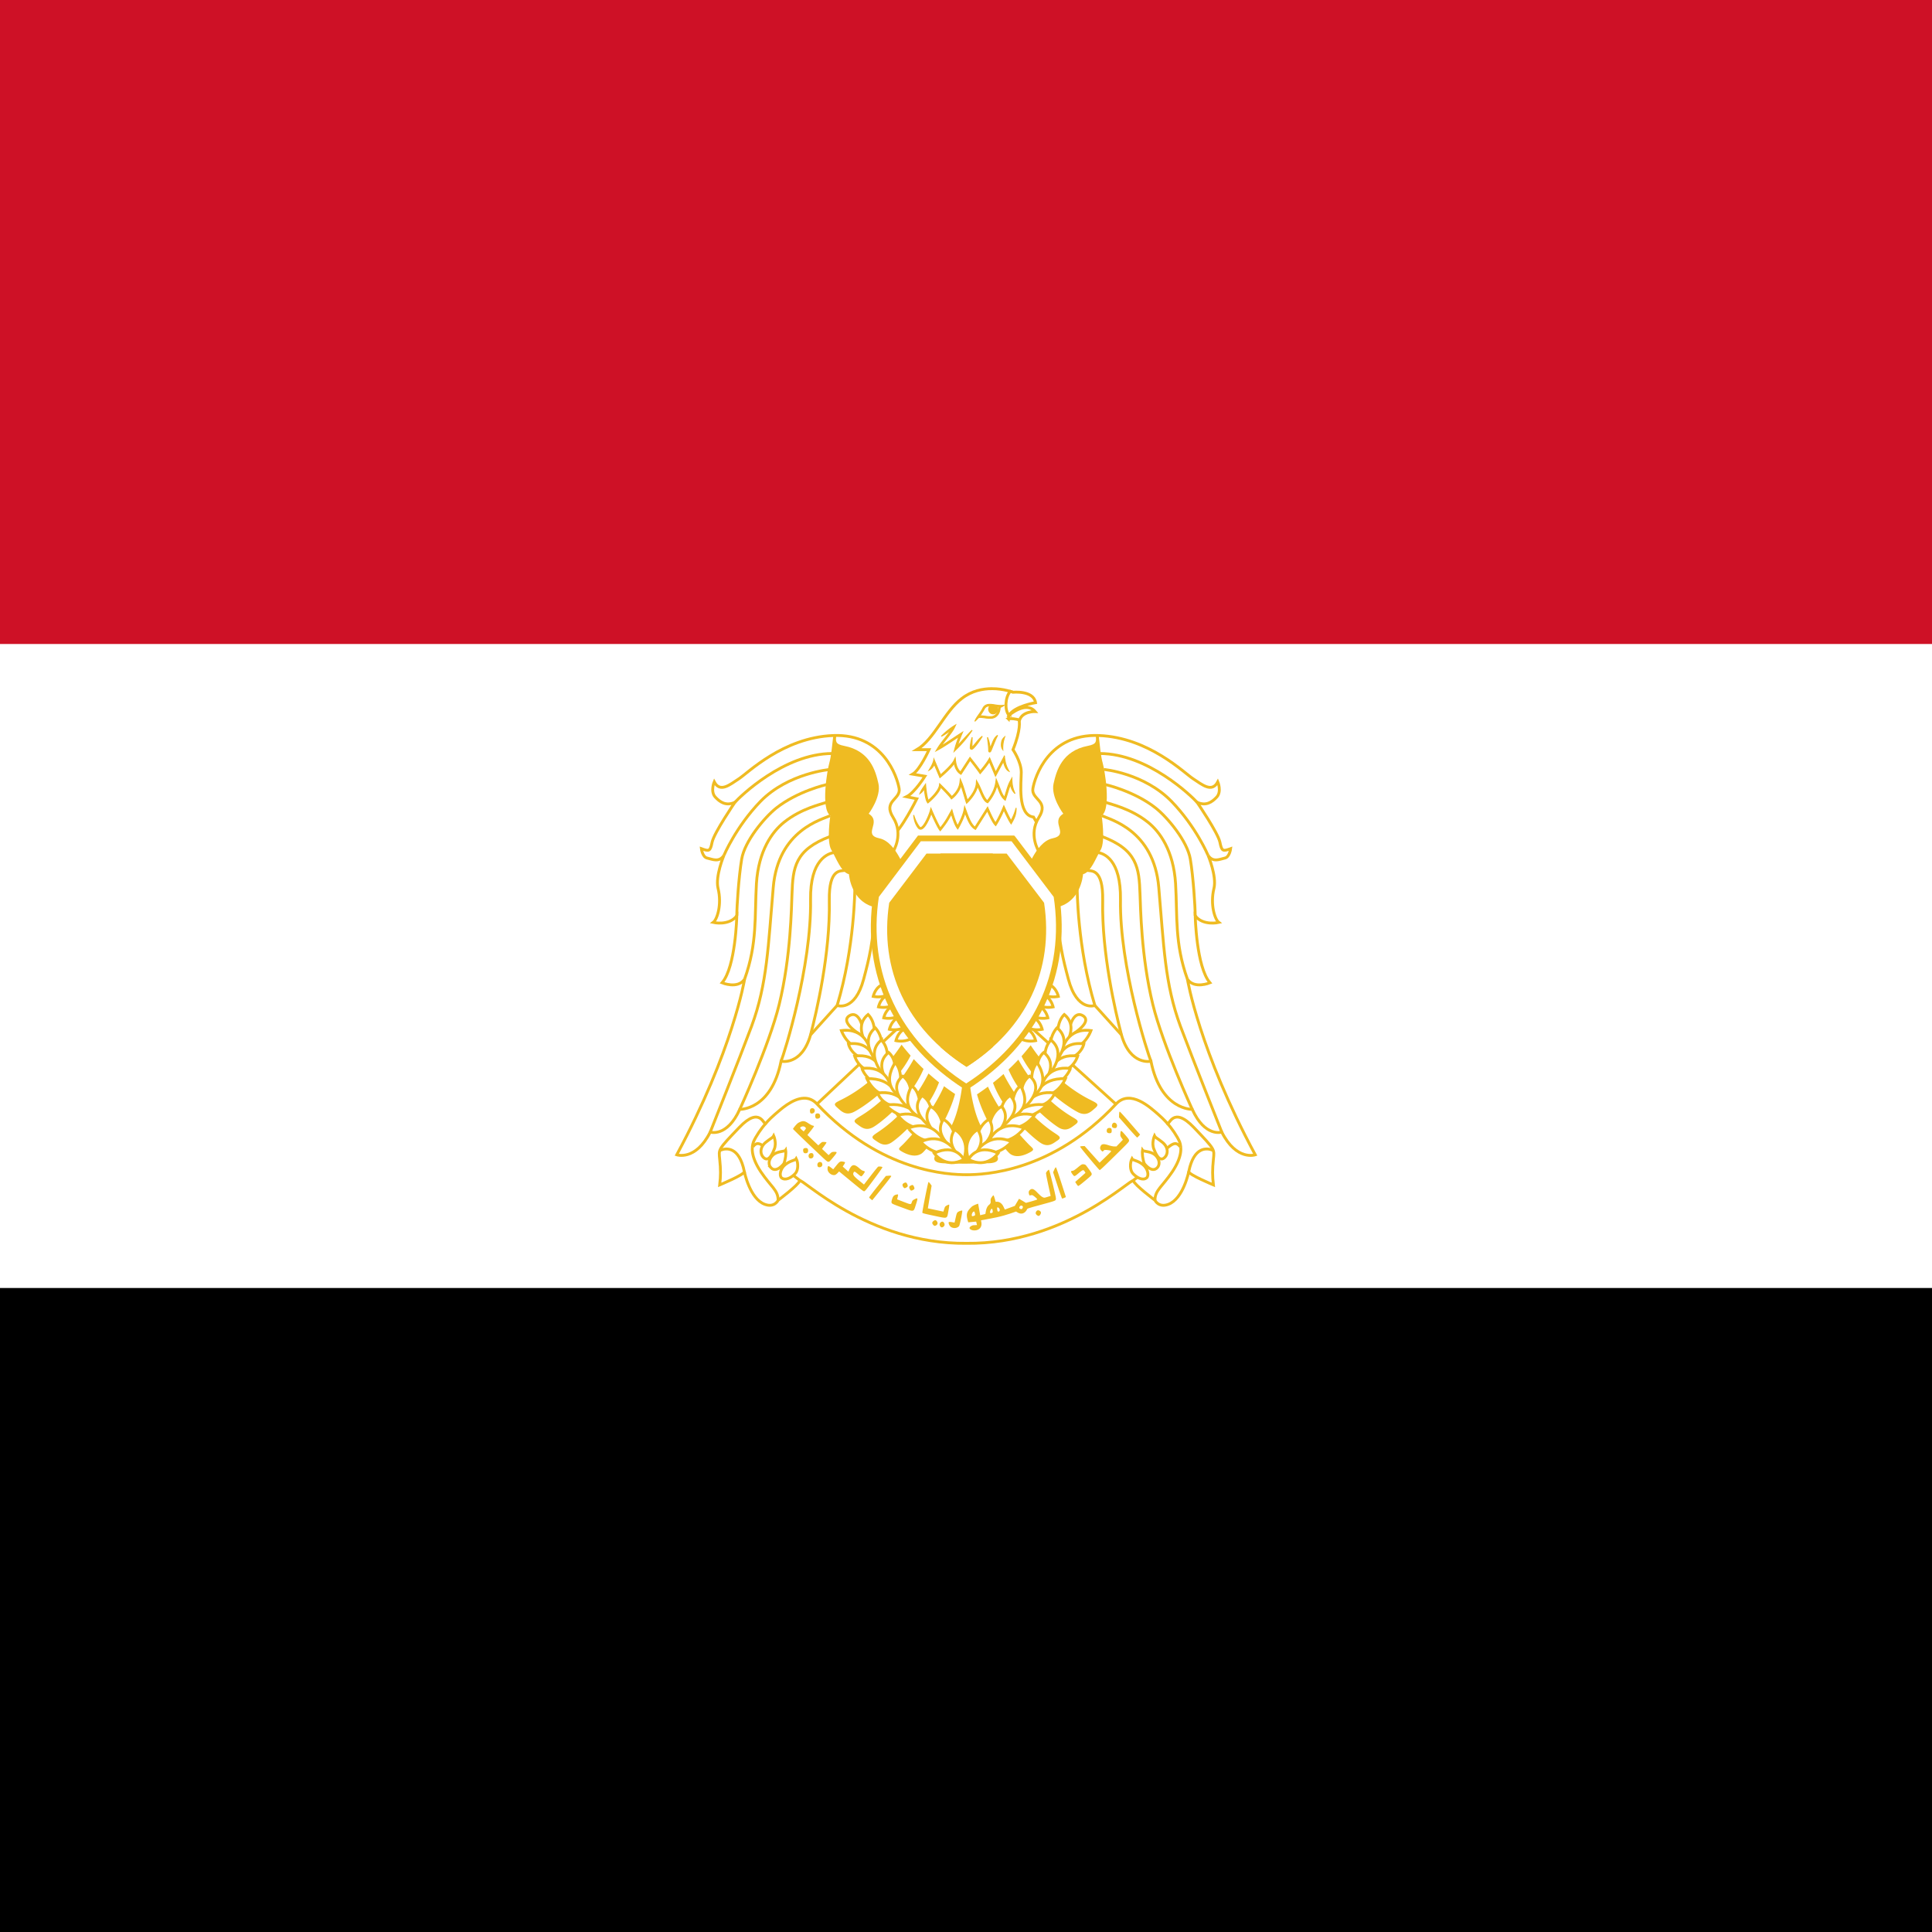 <svg xmlns="http://www.w3.org/2000/svg" xmlns:xlink="http://www.w3.org/1999/xlink" width="600" height="600"><defs><clipPath id="b"><use height="100%" width="100%" xlink:href="#a" overflow="visible"/></clipPath><path id="a" d="M120.841 128.896c.679-.772 1.033-1.293 1.52-2.164.712-1.356 2.455-.42 3.878-.518-.226-.064-.42.064-.42.227 0 .938-.519 2.067-1.614 2.229-1.002.129-1.938-.228-2.908-.162-.165 0-.294.225-.456.388z"/></defs><path d="M0 0h600v600H0z" fill="#ce1126" fill-rule="evenodd"/><path d="M0 200h600v400H0z" fill="#fff" fill-rule="evenodd"/><path d="M0 400h600v200H0z" fill-rule="evenodd"/><path d="M308.073 213.871c-2.882-.004-6.307.664-9.377 3.047-5.454 4.17-8.567 12.69-13.973 15.9h3.803s-2.842 6.277-5.086 7.603l3.805.642s-3.161 5.087-5.727 6.369l3.208.639s-5.042 10.13-7.608 11.41c0 0 1.42 5.728-2.566 7.011l4.492 9.53h42.563l4.447-8.89c-4.446-1.923-2.517-8.935-2.517-8.935l-2.567-4.448c-5.086-.64-3.806-10.769-3.806-13.928 0-3.21-2.57-7.008-2.57-7.008 2.568-6.37 1.925-8.938 1.925-8.938l-1.924-8.888s-2.813-1.11-6.522-1.116z" fill="#fff" stroke="#efbb22" stroke-width=".887"/><path d="M308.07 215.096c3.461.006 6.071 1.035 6.071 1.035l.275.11.3-.03s1.452-.135 2.917.141c.73.14 1.43.384 1.913.716.479.327.747.675.856 1.292.05.306.004.35.007.344.004-.007-.007.03-.198.108l-1.25.49.32.636c-.147.036-.253.03-.405.079-1.388.432-3.123 1.516-3.551 3.625l-.055.27.068.266s.116.337-.03 1.648c-.148 1.307-.596 3.433-1.845 6.53l-.245.608.367.537s.59.875 1.191 2.145c.604 1.268 1.166 2.905 1.166 4.18 0 1.414-.332 4.854 0 8.04.167 1.59.49 3.152 1.212 4.474.62 1.138 1.661 2.073 2.998 2.454l2.088 3.615a13.253 13.253 0 0 0-.337 3.58c.044 1.109.233 2.324.779 3.46a5.795 5.795 0 0 0 1.775 2.147l-3.603 7.2h-41.03L276.148 267c.639-.43 1.19-.928 1.54-1.517.56-.935.782-1.95.864-2.867a10.292 10.292 0 0 0-.102-2.638c.679-.554 1.291-1.228 1.927-2.091.875-1.188 1.76-2.603 2.564-3.97a97.83 97.83 0 0 0 2.881-5.3l.715-1.432-2.143-.429c.702-.71 1.342-1.501 1.919-2.24a36.971 36.971 0 0 0 1.973-2.805l.967-1.554-3.217-.542c.694-.896 1.298-1.915 1.858-2.889a44.988 44.988 0 0 0 1.752-3.405l.784-1.733h-2.26c1.673-1.659 3.12-3.642 4.531-5.658 2.145-3.065 4.25-6.13 6.746-8.043l.003-.003.005-.003c2.793-2.178 5.922-2.789 8.615-2.784z" fill="#fff"/><path d="M297.34 231.611c.361-1.182.795-2.306 1.271-3.456l.316-.756-.689.442c-1.959 1.254-4.26 2.845-6.02 3.902.573-.814 1.281-1.707 1.96-2.577.939-1.203 1.82-2.345 2.233-3.244l.359-.777c-1.666.975-3.214 2.278-4.44 3.512 1.112-.502 2.14-1.331 3.066-2.002-.434.656-1.015 1.415-1.625 2.197-.936 1.2-1.937 2.452-2.579 3.52l-.487.804.828-.45c1.684-.912 4.132-2.602 6.294-4.008-.485 1.21-.916 2.42-1.26 3.718l-.238.905.667-.654c1.8-1.758 3.553-3.838 4.904-5.913-1.544 1.487-3.03 3.26-4.56 4.837zm10.634-.334c-.169.416-.325.809-.46 1.128-.155-1.215-.351-2.265-.844-3.437.164 1.611.36 2.672.384 4.17 0 .082-.021.136.057.26.035.062.16.147.266.136.106-.012.149-.059.183-.09.125-.122.16-.232.247-.415.166-.366.382-.938.642-1.56.444-1.043.778-2.027 1.384-3.099-1.03.638-1.424 1.833-1.86 2.907zm-5.212-.188c-.367.451-.711.837-.921 1.003.014-1.24.064-3.124.064-3.124s-.577 1.88-.577 3.207c0 .103.008.195.05.288a.388.388 0 0 0 .263.219c.231.052.367-.064.512-.178.292-.226.632-.62 1.01-1.091.759-.93 1.339-1.862 1.905-2.766-.888.65-1.563 1.532-2.306 2.442zm8.34-.849c-.165.787-.262 1.792.331 2.578-.05-.818.019-1.74.172-2.473.153-.737.404-1.478.404-1.478s-.742.585-.906 1.373zm-3.53 2.936c.005.013.002.01 0 0zm4.346 1.632l-.388.727c-.77 1.432-1.54 2.866-2.313 4.293l-1.671-3.95-.207-.486-.258.46c-.674 1.196-2.097 2.916-2.641 3.555-1.048-1.493-2.984-3.91-2.984-3.91l-.22-.28-.198.3a2411.007 2411.007 0 0 0-2.74 4.223c-.766-.598-1.36-1.794-1.552-3.469l-.103-.874-.384.793c-.388.802-1.505 2.004-2.51 2.97a44.159 44.159 0 0 1-1.647 1.49 2110.731 2110.731 0 0 0-1.742-4.122l-.329-.778c-.157 1.287-.94 2.486-1.51 3.445.76-.424 1.299-1.07 1.635-1.83l1.609 3.81.136.32.267-.22s.916-.756 1.94-1.739c.806-.772 1.68-1.67 2.24-2.484.304 1.561.966 2.705 1.89 3.28l.213.134.138-.21c.898-1.382 1.796-2.761 2.689-4.145.583.739 2.156 2.748 2.929 3.872l.187.274.217-.252s1.677-1.902 2.655-3.453c.562 1.327 1.12 2.653 1.682 3.98l.207.497.257-.473 2.207-4.103c.275 1.157.74 2.606 1.738 3.06-.992-1.692-1.252-3.046-1.439-4.705zm-24.863 10.174c.038.366.097.844.172 1.342.082.538.183 1.108.306 1.604.125.5.258.921.46 1.21l.158.227.214-.174s.883-.721 1.805-1.721c.805-.87 1.657-1.944 1.98-3.011a121.222 121.222 0 0 1 1.191 1.21c.799.828 1.688 1.797 1.977 2.222l.149.224.215-.156s2.091-1.514 2.773-4.045c.246.694.51 1.551.757 2.372.359 1.194.674 2.303.842 2.786l.13.377.291-.27s.76-.717 1.54-1.798c.642-.887 1.311-2.03 1.584-3.251.363.764.734 1.691 1.124 2.55.52 1.142 1.045 2.176 1.836 2.542l.172.081.127-.142s2.032-2.225 2.742-5.266c.366.915.637 1.678.922 2.327.363.831.752 1.496 1.383 2.045l.287.25.126-.358c.537-1.507.91-3.146 1.5-4.524.136.936.485 1.884 1.42 2.835-.798-1.742-.974-3.072-.988-4.775l-.473.847c-.842 1.507-1.25 3.387-1.81 5.067-.396-.431-.678-.936-.973-1.592-.349-.798-.695-1.816-1.246-3.126l-.364-.868-.13.932c-.384 2.801-2.136 5.096-2.641 5.703-.454-.334-.963-1.192-1.42-2.19-.508-1.119-.986-2.394-1.508-3.287l-.426-.733-.056.844c-.09 1.36-.85 2.747-1.603 3.788a13.653 13.653 0 0 1-1.188 1.43c-.172-.555-.424-1.441-.703-2.369-.358-1.199-.759-2.47-1.096-3.253l-.383-.886-.11.958c-.266 2.307-1.949 3.927-2.536 4.425-.418-.549-1.168-1.344-1.868-2.071-.803-.834-1.528-1.546-1.528-1.546l-.362-.358-.074.502c-.143.982-1.059 2.237-1.955 3.208a19.715 19.715 0 0 1-1.515 1.466 5.716 5.716 0 0 1-.25-.784 18.229 18.229 0 0 1-.295-1.558c-.159-1.054-.24-1.998-.24-1.998l-.057-.7c-.668.944-1.384 1.952-1.756 2.924.596-.394.983-.94 1.371-1.488zm26.936 9.873c-.621-1.058-1.509-2.976-1.996-4.045l-.25-.537-.224.546c-1.02 2.45-1.97 4.102-2.356 4.744-.39-.54-.917-1.525-1.344-2.414-.512-1.066-.913-2.011-.913-2.011l-.194-.451-.267.415c-1.218 1.928-2.443 3.858-3.663 5.782-.627-.456-1.188-1.326-1.648-2.297-.507-1.079-.911-2.274-1.24-3.16l-.33-.888-.162.935c-.31 1.76-1.512 4.093-2.002 4.99-.359-.64-.737-1.609-1.03-2.46a34.726 34.726 0 0 1-.59-1.912l-.162-.604-.31.544c-1.05 1.86-1.403 2.74-3.286 5.104-.43-.68-1.034-1.91-1.55-3.003a94.451 94.451 0 0 1-1.074-2.393l-.3-.7-.186.738c-.148.592-.78 2.29-1.514 3.584-.367.647-.77 1.201-1.105 1.46-.168.135-.31.185-.41.184-.101-.002-.196-.034-.322-.197-1.221-1.529-1.804-3.69-1.804-3.69s.06 2.332 1.404 4.01c.192.242.448.384.716.385.266.003.507-.117.733-.29.446-.349.856-.94 1.237-1.616a19.566 19.566 0 0 0 1.36-3.04 89.616 89.616 0 0 0 .8 1.77c.598 1.281 1.294 2.703 1.791 3.372l.2.267.207-.258c1.889-2.34 2.384-3.337 3.251-4.91.107.352.255.83.43 1.344.358 1.05.818 2.257 1.318 2.955l.23.324.203-.341s1.449-2.452 2.077-4.68c.266.737.58 1.586.962 2.389.53 1.114 1.176 2.153 2.064 2.66l.21.121.134-.207a7301.87 7301.87 0 0 1 3.541-5.591 54.95 54.95 0 0 0 .73 1.585c.52 1.077 1.127 2.26 1.65 2.805l.22.234.177-.268s1.108-1.675 2.362-4.587c.579 1.256 1.44 3.073 2.025 3.95l.227.34.207-.355c.842-1.449 1.39-2.662 1.334-4.576-.365 1.427-.905 2.713-1.568 3.944z" stroke-width=".301" fill="#efbb22" stroke="#efbb22"/><g stroke-width=".625"><path d="M303.32 223.105c.963-1.095 1.465-1.833 2.156-3.068 1.01-1.923 3.48-.596 5.498-.735-.32-.09-.596.091-.596.322 0 1.33-.735 2.93-2.288 3.16-1.42.183-2.747-.323-4.123-.23-.234 0-.416.32-.646.55z" fill="#fff"/><g transform="translate(132 40.365) scale(1.418)" clip-path="url(#b)" fill="#efbb22"><path d="M124.43 127.99c.612 0 1.099-.517 1.099-1.13 0-.615-.484-1.102-1.099-1.102s-1.101.484-1.101 1.102c.004.614.487 1.13 1.101 1.13z"/></g><path d="M307.43 218.724c-.364 0-.712.042-1.04.162a2.04 2.04 0 0 0-1.138 1.029c-.822 1.65-1.93 2.624-2.512 4.101.435-.371.833-.822 1.228-1.202h.008l.01-.003c1.3-.086 2.64.426 4.138.23h.008c.856-.128 1.494-.637 1.896-1.276.396-.63.582-1.388.587-2.088.501-.09.875-.413 1.323-.712-1.36.342-2.847-.122-4.064-.221a4.817 4.817 0 0 0-.444-.02zm.007.515c.127 0 .26.005.392.017.698.05 1.486.227 2.274.29-.005.032-.011.064-.011.094 0 .62-.166 1.306-.506 1.847-.336.543-.837.937-1.531 1.042-1.218.156-2.423-.245-3.719-.245.503-.66.897-1.28 1.37-2.127v-.005c.228-.434.507-.657.859-.787.254-.088.546-.125.872-.126z" fill="#efbb22" stroke="#efbb22" stroke-width=".279"/></g><path d="M277.388 264.433s3.344-5.27 0-10.54c-3.345-5.27 2.475-5.543 1.833-9.071-.596-3.48-4.857-16.999-20.435-16.4-15.625.595-26.621 11.727-29.372 13.47-2.747 1.788-5.773 4.401-7.604.917 0 0-1.236 2.929.274 4.672 1.557 1.696 3.392 2.887 6.14 1.696 0 0-6.414 9.392-7.06 12.326-.593 2.929-.915 2.929-3.342 2.058 0 0 .321 2.659 1.833 2.932 1.51.322 3.666 1.466 5.176-.869 0 0-2.748 6.462-1.833 10.262 1.237 4.993-.272 9.669-1.51 10.586 0 0 4.902 1.15 7.332-2.063 0 0-.323 15.859-4.582 20.807 0 0 4.903 2.058 7.01-1.15 0 0-3.665 22.268-21.078 54.57 0 0 5.82 2.016 10.402-7.059 0 0 5.178 1.742 9.164-7.056 0 0 9.76.322 12.83-14.939 0 0 6.415 1.466 9.165-8.2l8.246-9.12s5.52 2.088 8.248-8.2c1.752-6.614 2.841-10.962 3.756-22.697 2.41 6.811 4.39 1.102 4.821-.567 1.701-6.542.586-16.365.586-16.365z" fill="#fff" stroke="#efbb22" stroke-width=".887"/><g fill="none" stroke="#efbb22" stroke-width=".887"><path d="M228.226 249.177c1.51-1.697 15.263-15.167 30.246-15.167m-.642 4.948s-13.063 1.097-21.677 9.942c-7.651 7.928-11.318 16.727-11.318 16.727"/><path d="M256.634 243.676s-8.936 2.016-15.578 7.286c-3.665 2.933-9.806 10.264-10.723 15.859-.916 5.539-1.51 14.66-1.51 17.59"/><path d="M256.64 249.177c-1.56.594-7.794 1.877-13.155 6.184-3.666 2.93-7.927 8.794-8.57 19.058-.594 10.262.322 18.467-3.665 29.645"/><path d="M257.871 253.3c-2.474 1.19-16.22 4.397-17.734 22.31-1.558 17.87-1.835 29.92-6.736 43.118-3.666 9.85-12.83 32.852-12.83 32.852"/><path d="M229.736 344.528s9.12-19.885 12.234-32.533c3.666-14.98 3.804-30.242 3.988-34.32.274-8.244.896-13.792 11.895-17.916"/><path d="M259.086 264.753c-1.833.273-7.54 2.06-7.357 14.664.323 20.848-8.201 47.837-9.165 50.174m19.875-59.291c-1.238.324-5.071-.868-4.89 9.392.322 16.451-3.988 34.644-5.818 41.697m13.745-45.515s0 18.204-5.498 36.396"/></g><path d="M259.173 228.84v.004zm1.69.822c6.23.296 10.207 3.018 12.832 6.197 2.88 3.486 4.057 7.573 4.332 9.124v-.017l.011.061.003.014v.003l.009.044-.009-.025c.095.56-.004.806-.303 1.26-.292.44-.834.964-1.375 1.625-.549.67-1.115 1.557-1.208 2.71-.09 1.153.295 2.43 1.216 3.884 1.652 2.603 1.448 5.133.949 6.914-1.103-1.093-2.405-1.954-3.947-2.274-.601-.126-.969-.27-1.157-.387-.192-.115-.206-.165-.221-.207-.019-.033-.022-.5.158-1.176.183-.68.494-1.606.375-2.68-.09-.777-.538-1.54-1.201-2.22.388-.592.868-1.306 1.397-2.408.924-1.934 1.815-4.486 1.258-7l-.052-.233-.018-.019c-.467-2.038-1.15-4.629-2.794-6.99-1.706-2.452-4.475-4.578-8.76-5.408-1.226-.24-1.507-.529-1.502-.52.01.006.01-.231.007-.272zm-3.443.074a212.564 212.564 0 0 1-.371 3.114c-7.532.233-14.45 3.576-19.722 7.109-5.215 3.486-8.695 7.013-9.749 8.165-1.054.42-1.776.405-2.46.155-.712-.262-1.423-.83-2.13-1.595-.3-.347-.391-.856-.407-1.389.13.07.248.166.384.217.916.339 1.856.228 2.682-.045 1.637-.543 3.103-1.707 4.414-2.562.859-.549 2.006-1.543 3.644-2.821 1.641-1.284 3.724-2.827 6.19-4.332 4.623-2.817 10.6-5.45 17.525-6.016zm-.761 5.543c-.088.462-.169.997-.265 1.328l.001-.004c-.088.29-.194.814-.295 1.309-2.778.375-13.046 2.184-20.806 10.142v.001h-.002l-.001.002-.003.003-.001.001-.004.006c-7.598 7.871-11.261 16.397-11.491 16.942-.562.843-.855.87-1.506.846-.612-.023-1.467-.34-2.379-.536h-.006l-.007-.002-.03-.005c-.006-.001-.043-.044-.059-.055a2.07 2.07 0 0 0 .963-.252c.575-.325.886-.87 1.088-1.396.199-.521.334-1.114.487-1.862l-.003.013c.095-.443.59-1.6 1.259-2.852.672-1.259 1.522-2.688 2.356-4.035a133.091 133.091 0 0 1 3.216-4.945c.716-.798 4.317-4.508 9.488-7.972 4.94-3.304 11.31-6.335 18-6.677zm.509 1.37c-.014.045-.02.128-.03.17v.002l-.03.111v-.22zm-1.497 3.783a60.743 60.743 0 0 0-.319 2.342c-2.406.64-9.358 2.734-15.046 7.242l-.012.013c-1.958 1.565-4.437 4.174-6.605 7.152-2.168 2.983-4.03 6.304-4.544 9.436l.002-.002c-.905 5.464-1.462 13.888-1.507 17.267-1.082 1.21-2.761 1.548-4.07 1.566a12.09 12.09 0 0 0 .78-2.51c.411-2.07.485-4.648-.181-7.344v.005c-.354-1.471.017-3.957.564-5.957.55-2.006 1.207-3.553 1.207-3.553l.02-.044c.042-.102 3.626-8.613 11.052-16.31l.001-.002c.002 0 .002-.003.002-.003 6.536-6.702 15.252-8.725 18.656-9.298zm-.539 4.918a31.963 31.963 0 0 0-.018 2.877c-.766.258-2.274.672-4.385 1.538-2.35.964-5.205 2.413-8.002 4.66l.001-.001c-3.922 3.137-8.357 9.359-9.015 19.925v.004l-.001.021v.03c-.593 10.291.283 18.25-3.54 29.09-.758 1.065-1.889 1.254-3.127 1.156-.37-.03-.6-.118-.92-.187 1.778-3.041 2.666-7.382 3.194-11.34.623-4.66.704-8.681.704-8.681l.025-1.189c.11-3.633.675-11.412 1.47-16.237v-.001h.002c.401-2.452 2.07-5.599 4.114-8.415 2.045-2.807 4.465-5.332 6.173-6.695l-.006.001c4.724-3.748 10.56-5.746 13.331-6.556zm.206 5.344a7.465 7.465 0 0 0 .676 2.071c-.65.248-1.293.48-2.239.908-1.723.776-3.815 1.9-5.886 3.58-4.147 3.355-8.166 9.003-8.947 18.26-1.563 17.901-1.842 29.81-6.665 42.798-3.64 9.788-12.73 32.61-12.792 32.765-2.178 4.293-4.486 5.76-6.183 6.29-.47.147-.863.194-1.232.22 16.57-31.255 20.272-52.753 20.349-53.207 4.029-11.36 3.114-19.757 3.701-29.877v-.008c.623-9.956 4.709-15.461 8.121-18.193l.029-.02c2.557-2.05 5.188-3.392 7.382-4.29 1.644-.68 2.719-.984 3.686-1.297zm1.125 4.484c-.083.728-.168 1.327-.222 2.357-.027.488-.031.99-.038 1.498-5.048 2.047-7.99 4.543-9.54 7.593-1.645 3.241-1.768 6.882-1.906 11.01-.19 4.197-.332 19.282-3.952 34.073-2.954 11.985-11.48 30.822-12.05 32.075a.134.134 0 0 1-.004.012l-.003.005c-.024.05-.103.232-.105.232v.002l-.003.004c-1.9 4.192-3.938 5.65-5.398 6.188-.356.136-.641.17-.922.213 1.134-2.85 8.793-22.107 12.208-31.29 4.982-13.407 5.252-25.597 6.808-43.432v-.004c0-.003 0-.005.002-.005.731-8.657 4.338-13.57 8.064-16.591 1.863-1.507 3.765-2.533 5.362-3.252.687-.31 1.148-.475 1.7-.688zm-.133 6.422c.098.917.29 1.769.642 2.52-1.073.435-2.3 1.13-3.428 2.617-1.769 2.336-3.107 6.225-3.016 12.693v.007c.157 10.252-1.872 22.148-4.071 31.74a219.918 219.918 0 0 1-3.16 12.187 98.137 98.137 0 0 1-1.524 4.815l-.142-.03-.245 1.21c-1.486 7.389-4.493 10.774-7.04 12.42a9.878 9.878 0 0 1-2.602 1.205c2.094-4.676 8.715-19.818 11.393-30.69v-.002c3.71-15.155 3.842-30.577 4.02-34.55v-.029c.14-4.109.32-7.37 1.647-9.986 1.177-2.33 3.364-4.31 7.526-6.127zm2.186 2.06l.017.03-.01-.02-.001-.002c-.004.002-.004-.005-.006-.008zm-.459 2.58c.458.908.923 1.866 1.474 2.807.07.117.148.223.22.34a3.578 3.578 0 0 0-1.662 1.1c-1.21 1.438-1.834 3.977-1.742 9.205v.02c.316 16.206-3.95 34.318-5.774 41.347-1.305 4.578-3.318 6.246-4.933 6.945a5.603 5.603 0 0 1-1.416.397c.357-1.049.753-2.23 1.381-4.373a222.871 222.871 0 0 0 3.198-12.318c2.222-9.7 4.295-21.72 4.131-32.317v.002c-.089-6.125 1.183-9.43 2.527-11.206.933-1.228 1.843-1.689 2.596-1.95zm3.363 5.282c.337.323.719.582 1.138.797.135.99.482 2.924 1.649 5.048.023.04.047.077.07.115v.198s-.015 16.097-5.38 33.998l-4.902 5.419c2.062-8.655 5.029-23.36 4.755-37.412v-.016c-.09-5.014.69-7.051 1.178-7.628.263-.31.397-.35.674-.4.178-.034.513-.078.818-.12zm1.809.25c.01.005.02.013.03.016 0 .008.007.046.008.057l-.031-.011zm3.349 8.585c1.071.974 2.427 1.78 4.078 2.298-.886 10.546-1.92 14.794-3.594 21.105-1.308 4.932-3.154 6.582-4.473 7.168a3.42 3.42 0 0 1-1.07.28c3.99-13.831 4.861-25.92 5.059-30.85zm7.728 2.9c.03 0 .058.005.09.005-.012.013-.03.06-.04.071-.01-.008-.043-.068-.05-.076zm-45.008.177l.315.078z" fill="#fff"/><g fill="#efbb22"><path d="M281.65 271.767s-3.025-10.26-8.523-11.41c-5.497-1.147.916-4.992-3.344-7.65 0 0 3.94-5.227 3.025-9.351-.915-4.079-2.658-10.172-10.675-11.726-2.688-.522-2.637-1.3-2.429-3.15-.22-.052-.146-.074-.915-.06-.33 2.69-.641 6.462-1.237 8.525-.597 2.016-2.747 14.293.322 16.357 0 0-1.236 7.927.274 10.584 1.56 2.613 3.07 7.008 5.498 7.606 0 0 .642 10.585 10.997 10.585l.184-1.65z"/><path d="M259.615 232.04c.588.386 1.357.61 2.282.79 3.732.725 5.832 2.414 7.23 4.417 1.397 2.003 2.037 4.372 2.485 6.375.353 1.594-.265 3.726-1.079 5.425-.812 1.702-1.728 2.92-1.728 2.92l-.807 1.069 1.137.708c.835.52.932.836.977 1.253.047.415-.105 1.039-.305 1.787-.2.743-.5 1.686-.051 2.748.447 1.058 1.565 1.701 3.12 2.026 2.08.437 4.116 2.929 5.494 5.515a30.76 30.76 0 0 1 1.914 4.454l-6.64 8.422-.096.862c-4.02-.323-6.013-2.428-7.217-4.615-1.306-2.379-1.465-4.776-1.465-4.776l-.055-.902-.875-.214c-.595-.146-1.487-1.063-2.31-2.473-.822-1.405-1.579-3.144-2.422-4.555-.423-.758-.657-3.38-.54-5.612a45.73 45.73 0 0 1 .416-4.167l.121-.771-.648-.44c-.247-.16-.702-.975-.902-2.304-.2-1.33-.206-3.057-.093-4.798.223-3.473.945-7.147 1.165-7.89l.002-.005v-.002c.41-1.423.673-3.355.89-5.248z"/></g><path d="M322.616 264.433s-3.341-5.27 0-10.54c3.342-5.27-2.472-5.543-1.833-9.071.596-3.48 4.857-16.999 20.433-16.4 15.624.595 26.622 11.727 29.376 13.47 2.748 1.788 5.77 4.401 7.605.917 0 0 1.235 2.929-.272 4.672-1.562 1.696-3.397 2.887-6.142 1.696 0 0 6.414 9.392 7.058 12.326.595 2.929.916 2.929 3.34 2.058 0 0-.322 2.659-1.833 2.932-1.507.322-3.664 1.466-5.175-.869 0 0 2.748 6.462 1.832 10.262-1.237 4.993.275 9.669 1.513 10.586 0 0-4.904 1.15-7.333-2.063 0 0 .322 15.859 4.58 20.807 0 0-4.903 2.058-7.008-1.15 0 0 3.666 22.268 21.074 54.57 0 0-5.818 2.016-10.4-7.059 0 0-5.175 1.742-9.165-7.056 0 0-9.762.322-12.829-14.939 0 0-6.415 1.466-9.167-8.2l-8.245-9.12s-5.52 2.088-8.243-8.2c-1.755-6.614-2.841-10.962-3.757-22.697-2.409 6.811-4.39 1.102-4.823-.567-1.698-6.542-.586-16.365-.586-16.365z" fill="#fff" stroke="#efbb22" stroke-width=".887"/><g fill="none" stroke="#efbb22" stroke-width=".887"><path d="M371.776 249.177c-1.51-1.697-15.266-15.167-30.245-15.167m1.24 4.948s12.463 1.097 21.077 9.942c7.652 7.928 11.317 16.727 11.317 16.727"/><path d="M343.366 243.676s8.938 2.016 15.578 7.286c3.667 2.933 9.808 10.264 10.723 15.859.915 5.539 1.51 14.662 1.51 17.59"/><path d="M343.36 249.177c1.562.594 7.795 1.877 13.156 6.184 3.666 2.93 7.928 8.794 8.57 19.058.595 10.262-.323 18.467 3.663 29.645"/><path d="M342.131 253.3c2.473 1.19 16.22 4.397 17.735 22.31 1.56 17.87 1.833 29.92 6.736 43.118 3.666 9.85 12.83 32.852 12.83 32.852"/><path d="M370.266 344.528s-9.12-19.885-12.233-32.533c-3.666-14.98-3.807-30.242-3.988-34.32-.271-8.244-.896-13.792-11.894-17.916"/><path d="M340.915 264.753c1.833.273 7.238 2.06 7.059 14.664-.322 20.848 8.505 47.837 9.468 50.174M337.564 270.3c1.238.324 5.068-.868 4.89 9.392-.323 16.451 3.987 34.644 5.818 41.697m-13.747-45.515s0 18.204 5.5 36.396"/></g><path d="M340.827 228.84v.004zm-1.687.822c-6.232.296-10.21 3.018-12.833 6.197-2.877 3.486-4.058 7.573-4.334 9.124v-.017l-.012.061v.017l-.01.044.01-.025c-.096.56.003.806.305 1.26.29.44.83.964 1.374 1.625.548.67 1.113 1.557 1.208 2.71.09 1.153-.295 2.43-1.215 3.884-1.65 2.603-1.448 5.133-.947 6.914 1.099-1.093 2.401-1.954 3.945-2.274.602-.126.967-.27 1.154-.387.193-.115.207-.165.222-.207.018-.033.024-.5-.158-1.176-.183-.68-.493-1.606-.374-2.68.088-.777.537-1.54 1.2-2.22-.385-.592-.868-1.306-1.397-2.408-.92-1.934-1.812-4.486-1.258-7l.051-.233.02-.019c.466-2.038 1.153-4.629 2.797-6.99 1.709-2.452 4.473-4.578 8.756-5.408 1.23-.24 1.507-.529 1.506-.52-.014.006-.014-.231-.01-.272zm3.444.074c.116 1.027.238 2.074.371 3.114 7.533.233 14.448 3.577 19.723 7.109 5.215 3.486 8.693 7.013 9.75 8.165 1.052.42 1.773.405 2.457.155.71-.262 1.422-.83 2.13-1.595.3-.347.39-.856.408-1.389-.132.07-.25.166-.384.217-.916.339-1.857.228-2.685-.045-1.632-.543-3.102-1.707-4.41-2.562-.86-.549-2.007-1.543-3.646-2.821-1.64-1.284-3.724-2.827-6.19-4.332-4.627-2.817-10.6-5.45-17.525-6.016zm.76 5.543c.089.462.168.997.266 1.328l-.003-.004c.088.29.195.814.297 1.309 2.78.375 13.044 2.184 20.803 10.142l.002.001h.001l.002.002.004.003.001.001.003.006c7.596 7.871 11.26 16.397 11.492 16.942.56.843.854.87 1.503.846.614-.023 1.469-.34 2.38-.536h.006l.006-.002.03-.005c.01-.001.044-.044.059-.055a2.076 2.076 0 0 1-.963-.252c-.572-.325-.886-.87-1.087-1.396-.2-.521-.335-1.114-.486-1.862l.003.013c-.095-.443-.589-1.6-1.26-2.852a76.111 76.111 0 0 0-2.355-4.035 144.641 144.641 0 0 0-3.213-4.945c-.718-.798-4.317-4.508-9.493-7.972-4.936-3.304-11.307-6.335-17.999-6.677zm-.512 1.37c.015.045.022.128.031.17v.002l.03.111v-.22zm1.498 3.783c.115.742.224 1.499.322 2.342 2.406.64 9.357 2.734 15.042 7.242l.014.013c1.96 1.565 4.44 4.174 6.606 7.152 2.165 2.983 4.035 6.304 4.544 9.436v-.002c.905 5.464 1.458 13.888 1.507 17.267 1.08 1.21 2.757 1.548 4.07 1.566a12.09 12.09 0 0 1-.784-2.51c-.41-2.07-.483-4.648.183-7.344l-.002.005c.356-1.471-.015-3.957-.561-5.957-.551-2.006-1.21-3.553-1.21-3.553l-.02-.044c-.043-.102-3.626-8.613-11.052-16.31l-.003-.002c-.003 0-.003-.003-.003-.003-6.532-6.702-15.247-8.725-18.653-9.298zm.54 4.918c.054.977.051 1.939.02 2.877.767.258 2.274.672 4.387 1.538 2.348.964 5.203 2.413 8 4.66v-.001c3.922 3.137 8.355 9.359 9.015 19.925v.055c.593 10.291-.283 18.25 3.542 29.09.755 1.065 1.888 1.254 3.126 1.156.369-.03.601-.118.916-.187-1.777-3.041-2.663-7.382-3.193-11.34a87.527 87.527 0 0 1-.703-8.681l-.025-1.189c-.111-3.633-.677-11.412-1.472-16.237v-.001h-.004c-.399-2.452-2.069-5.599-4.112-8.415-2.043-2.807-4.46-5.332-6.173-6.695l.003.001c-4.724-3.748-10.556-5.746-13.328-6.556zm-.205 5.344a7.561 7.561 0 0 1-.678 2.071c.65.248 1.292.48 2.237.908 1.724.776 3.817 1.9 5.888 3.58 4.147 3.355 8.166 9.003 8.947 18.26 1.563 17.901 1.842 29.81 6.667 42.798 3.64 9.788 12.73 32.61 12.793 32.765 2.176 4.293 4.48 5.76 6.179 6.29.47.147.863.194 1.23.22-16.57-31.255-20.269-52.753-20.35-53.207-4.026-11.36-3.111-19.757-3.699-29.877v-.008c-.622-9.956-4.71-15.461-8.122-18.193l-.027-.02c-2.56-2.05-5.193-3.392-7.383-4.29-1.64-.68-2.717-.984-3.682-1.297zm-1.127 4.484c.084.728.169 1.327.22 2.357.027.488.032.99.04 1.498 5.048 2.047 7.99 4.543 9.54 7.593 1.647 3.241 1.768 6.882 1.908 11.01.188 4.197.331 19.282 3.95 34.073 2.955 11.985 11.483 30.822 12.048 32.075a.11.11 0 0 0 .006.012l.003.005c.027.05.105.232.105.232v.002l.003.004c1.9 4.192 3.94 5.65 5.401 6.188.356.136.638.17.92.213-1.135-2.85-8.79-22.107-12.208-31.29-4.982-13.407-5.25-25.597-6.806-43.432v-.004c0-.003-.003-.005-.003-.005-.733-8.657-4.338-13.57-8.064-16.591-1.863-1.507-3.765-2.533-5.363-3.252-.686-.31-1.147-.475-1.7-.688zm.13 6.422c-.095.917-.285 1.769-.64 2.52 1.076.435 2.302 1.13 3.43 2.617 1.77 2.336 3.108 6.225 3.017 12.693v.007c-.154 10.252 1.869 22.148 4.07 31.74a222.48 222.48 0 0 0 3.16 12.187 99.109 99.109 0 0 0 1.522 4.815l.142-.03.244 1.21c1.491 7.389 4.495 10.774 7.043 12.42a9.9 9.9 0 0 0 2.603 1.205c-2.096-4.676-8.714-19.818-11.394-30.69v-.002c-3.707-15.155-3.841-30.577-4.02-34.55l-.001-.019v-.01c-.14-4.109-.318-7.37-1.646-9.986-1.174-2.33-3.364-4.31-7.53-6.127zm-2.18 2.06l-.019.03.012-.02v-.002c0 .002.002-.005.007-.008zm.458 2.58c-.458.908-.925 1.866-1.476 2.807-.07.117-.148.223-.219.34a3.547 3.547 0 0 1 1.66 1.1c1.211 1.438 1.837 3.977 1.743 9.205v.02c-.317 16.206 3.948 34.318 5.772 41.347 1.305 4.578 3.318 6.246 4.932 6.945a5.612 5.612 0 0 0 1.418.397 94.316 94.316 0 0 1-1.383-4.373 226.756 226.756 0 0 1-3.198-12.318c-2.217-9.7-4.292-21.72-4.128-32.317v.002c.089-6.125-1.184-9.43-2.528-11.206-.932-1.228-1.84-1.689-2.593-1.95zm-3.365 5.282a4.74 4.74 0 0 1-1.138.797c-.135.99-.482 2.924-1.65 5.048-.021.04-.044.077-.067.115v.198s.011 16.097 5.378 33.998l4.9 5.419c-2.06-8.655-5.027-23.36-4.754-37.412v-.016c.09-5.014-.69-7.051-1.179-7.628-.262-.31-.396-.35-.674-.4-.172-.034-.513-.078-.816-.12zm-1.807.25c-.01.005-.02.013-.03.016 0 .008-.008.046-.008.057l.03-.011zm-3.347 8.585c-1.072.974-2.43 1.78-4.08 2.298.887 10.546 1.92 14.794 3.593 21.105 1.312 4.932 3.156 6.582 4.473 7.168.404.181.753.247 1.07.28-3.987-13.831-4.86-25.92-5.057-30.85zm-7.729 2.9c-.03 0-.058.005-.089.005.008.013.03.06.038.071.01-.008.046-.068.051-.076zm45.008.177l-.315.078z" fill="#fff"/><g fill="#efbb22"><path d="M318.352 271.767s3.027-10.26 8.523-11.41c5.5-1.147-.916-4.992 3.343-7.65 0 0-3.935-5.227-3.022-9.351.915-4.079 2.655-10.172 10.67-11.726 2.689-.522 2.64-1.3 2.427-3.15.22-.052.147-.074.917-.06.33 2.69.64 6.462 1.236 8.525.596 2.016 2.75 14.293-.322 16.357 0 0 1.238 7.927-.274 10.584-1.559 2.613-3.07 7.008-5.499 7.606 0 0-.64 10.585-10.999 10.585l-.18-1.65z"/><path d="M340.388 232.04c-.59.386-1.357.61-2.282.79-3.73.725-5.83 2.414-7.231 4.417-1.394 2.003-2.038 4.372-2.484 6.375-.353 1.594.265 3.726 1.081 5.425a18.95 18.95 0 0 0 1.726 2.92l.805 1.069-1.136.708c-.836.52-.927.836-.976 1.253-.044.415.105 1.039.304 1.787.202.743.502 1.686.053 2.748-.447 1.058-1.565 1.701-3.12 2.026-2.08.437-4.116 2.929-5.494 5.515a31.03 31.03 0 0 0-1.916 4.454l6.643 8.422.096.862c4.018-.323 6.01-2.428 7.216-4.615 1.307-2.379 1.463-4.776 1.463-4.776l.056-.902.876-.214c.594-.146 1.484-1.063 2.308-2.473.822-1.405 1.58-3.144 2.421-4.555.423-.758.657-3.38.542-5.612-.115-2.24-.418-4.167-.418-4.167l-.12-.771.647-.44c.25-.16.702-.975.903-2.304.2-1.33.207-3.057.094-4.798-.223-3.473-.947-7.147-1.167-7.89l-.002-.005v-.002c-.406-1.423-.673-3.355-.888-5.248z"/></g><g fill="#fff"><path d="M331.028 361.532l17.955-16.44-30.866-27.915-36.752-.292-29.506 27.73 20.852 16.05 28.023 9.416z" stroke="#efbb22" stroke-width=".886"/><path d="M281.847 318.114l-28.098 26.407 19.548 15.046 27.468 9.234 29.648-8.369 16.748-15.33-29.516-26.701zm6.974 14.04l.349.312a69.523 69.523 0 0 0 3.215 2.704l.695.55v.004l.833.625a73.737 73.737 0 0 0 3.224 2.281c.39-2.536.502-4.36.502-4.36l.148-2.43 2.156 1.528 2.097-2.097.181 3s.117 1.918.535 4.562a79.925 79.925 0 0 0 3.337-2.348l.834-.62.703-.555a72.16 72.16 0 0 0 3.22-2.682l.896-.799.62-.582a62.238 62.238 0 0 0 2.995-2.999l.407-.428.558-.62a63.426 63.426 0 0 0 2.797-3.342l1.051-1.35.94 1.433c3.139 4.782 9.074 12.057 18.2 16.607l.015.005v.004c.923.47 1.63.66 2.285 1.456.325.4.51 1.191.317 1.742-.2.556-.53.88-.92 1.231l-.013.008-.014.009c-.596.509-1.305 1.236-2.334 1.727-.95.452-2.215.574-3.547.135.156.147.33.242.472.448.295.425.395 1.231.152 1.753-.244.52-.59.807-.997 1.115l-.014.007-.014.01c-.614.443-1.346 1.093-2.383 1.495-.799.315-1.802.388-2.85.1.198.18.402.328.574.598.27.438.357 1.25.086 1.765-.27.516-.636.782-1.059 1.063-.63.421-1.39 1.045-2.45 1.404-1.054.36-2.428.316-3.773-.443-.648-.358-1.557-1.037-2.803-2.108-.29-.252-.695-.694-1.013-.98.385.416.675.799 1.078 1.22v.01c.646.685 1.157.952 1.647 1.732.244.39.355 1.246.041 1.765-.307.518-.677.722-1.097.967-.777.451-1.913 1.025-3.224 1.316-1.32.285-2.896.28-4.283-.611v-.006c-.741-.485-1.395-1.25-2.302-2.396-.908-1.153-1.95-2.644-3.02-4.386a58.039 58.039 0 0 1-3.076-5.69c.44 1.158.937 2.249 1.507 3.17 2.038 3.241 3.715 6.764 4.034 7.411.03.041.229.35.412.713.198.388.425.909.4 1.605-.029.699-.478 1.538-1.176 1.98-.696.444-1.538.636-2.662.714l-.03.002-7.333.14h-.014s-4.617 0-7.402-.14l-.014-.001-.014-.001c-1.124-.079-1.965-.27-2.661-.713-.698-.444-1.152-1.282-1.176-1.98-.024-.697.206-1.213.4-1.606.183-.363.384-.672.408-.713.239-.48 1.234-2.568 2.57-4.94-1.05 1.693-2.076 3.158-2.96 4.28-.9 1.142-1.538 1.895-2.285 2.377-1.4.914-3.001.92-4.322.622-1.319-.296-2.439-.878-3.195-1.331-.422-.245-.793-.447-1.093-.976-.306-.531-.17-1.388.078-1.763.495-.759 1-1.013 1.618-1.672v-.01c.42-.44.72-.838 1.114-1.269-.324.295-.738.748-1.033 1.004-1.248 1.075-2.162 1.767-2.809 2.131v.004c-1.332.74-2.705.759-3.758.396-1.052-.363-1.825-.984-2.46-1.41l-.014-.006-.014-.006c-.411-.284-.773-.561-1.032-1.08-.258-.518-.16-1.316.107-1.74.176-.277.385-.434.587-.615-1.066.303-2.084.23-2.896-.088-1.034-.402-1.77-1.05-2.382-1.496l-.014-.004-.014-.01c-.394-.296-.742-.577-.98-1.106-.238-.526-.116-1.317.169-1.73.141-.206.306-.301.458-.446-1.346.45-2.625.315-3.573-.156-1.015-.502-1.704-1.23-2.274-1.743-.388-.331-.724-.642-.934-1.186-.21-.548-.039-1.355.287-1.758.657-.805 1.364-.987 2.317-1.463 9.123-4.561 15.054-11.857 18.183-16.64l.362-.559h1.268l.367.48a62.475 62.475 0 0 0 2.755 3.327l.556.621-.015.018.404.404.017.02a69.506 69.506 0 0 0 2.985 3.016l.616.578z"/><g fill="#efbb22"><path d="M300.2 335.134l-1.097-.778s-.642 10.63-4.308 16.54c-2.016 3.209-3.664 6.69-3.986 7.331-.324.597-2.062 2.748 1.922 3.025 2.702.139 7.331.139 7.331.139l7.287-.14c3.989-.274 2.246-2.427 1.923-3.024-.324-.64-1.974-4.123-3.988-7.33-3.666-5.912-4.309-16.54-4.309-16.54zm19.885-10.524c3.215 4.899 9.277 12.345 18.68 17.031 1.877.963 2.7 1.285 1.42 2.43-1.281 1.1-2.567 2.519-4.948 1.56-2.008-.81-13.062-7.805-17.995-17.611a69.606 69.606 0 0 0 2.843-3.41z"/><path d="M316.258 329.085c2.75 4.986 7.986 12.487 16.551 17.689 1.79 1.053 2.518 1.419 1.194 2.427-1.33.963-2.658 2.246-4.904 1.15-1.84-.96-11.824-8.471-15.894-18.208a72.23 72.23 0 0 0 3.053-3.058z"/><path d="M311.658 333.545c2.574 5.108 7.463 12.69 15.647 18.177 1.743 1.147 2.476 1.556 1.099 2.475-1.376.916-2.747 2.152-4.95.916-1.795-.994-11.402-8.94-15.071-18.838a71.506 71.506 0 0 0 3.275-2.73zm-4.837 3.923c1.896 4.252 5.537 10.512 12.423 17.692 1.42 1.51 2.291 1.742.868 2.566-1.42.823-4.168 2.063-6.233.737-1.703-1.113-8.001-9.757-10.46-18.598a81.607 81.607 0 0 0 3.401-2.397zm-26.831-13.034c-3.203 4.897-9.262 12.372-18.659 17.069-1.924.962-2.704 1.283-1.42 2.383 1.236 1.099 2.517 2.569 4.902 1.603 2.009-.808 13.038-7.838 17.988-17.663a62.745 62.745 0 0 1-2.811-3.391z"/><path d="M283.78 328.905c-2.76 4.991-8.004 12.505-16.541 17.686-1.743 1.099-2.474 1.466-1.192 2.427 1.33.963 2.658 2.246 4.902 1.147 1.873-.916 11.793-8.447 15.871-18.181a74.847 74.847 0 0 1-3.042-3.07v-.01z"/><path d="M288.353 333.382c-2.562 5.114-7.431 12.701-15.616 18.16-1.694 1.148-2.429 1.558-1.099 2.474 1.377.915 2.799 2.155 4.95.962 1.831-1.032 11.39-8.966 15.034-18.844a78.114 78.114 0 0 1-3.269-2.752zm4.825 3.945c-1.89 4.258-5.518 10.514-12.377 17.694-1.375 1.464-2.291 1.692-.87 2.516 1.377.827 4.125 2.107 6.233.736 1.667-1.073 7.97-9.686 10.449-18.517a71.632 71.632 0 0 1-3.435-2.429z"/></g></g><g fill="#fff"><path d="M275.817 305.085l-2.729 1.226c-1.501 1.227-1.91 3.136-1.91 3.136s1.773.41 3.546-.134c1.772-.547 2.592-1.365 2.592-1.365zm1.628 3.257l-2.728 1.225c-1.501 1.229-1.91 3.139-1.91 3.139s1.773.41 3.546-.138c1.772-.546 2.592-1.364 2.592-1.364zm1.629 3.401l-2.728 1.226c-1.503 1.23-1.91 3.138-1.91 3.138s1.773.41 3.546-.136c1.771-.549 2.59-1.367 2.59-1.367zm1.765 3.554l-2.73 1.228c-1.5 1.225-1.909 3.136-1.909 3.136s1.772.41 3.546-.136c1.772-.548 2.59-1.364 2.59-1.364zm2.038 3.525l-2.728 1.226c-1.502 1.224-1.91 3.136-1.91 3.136s1.772.41 3.546-.139c1.772-.546 2.59-1.364 2.59-1.364z" stroke-width=".886" stroke="#efbb22"/><path d="M275.36 306.41l.652 1.247c-.346.206-.86.455-1.585.679-.631.198-1.287.244-1.824.234.23-.45.566-.973 1.037-1.386zm1.63 3.256l.652 1.246c-.346.207-.86.458-1.585.679-.634.199-1.287.244-1.823.233.228-.451.563-.973 1.035-1.388zm1.628 3.402l.652 1.245a7.172 7.172 0 0 1-1.585.682c-.631.196-1.288.243-1.827.234.232-.455.567-.972 1.04-1.388zm1.763 3.555l.652 1.246c-.346.207-.859.452-1.585.68-.63.199-1.287.244-1.823.234.23-.455.566-.972 1.036-1.386zm2.039 3.524l.652 1.246c-.346.207-.86.457-1.585.68-.632.196-1.286.242-1.823.234.23-.454.564-.976 1.035-1.389z"/><path d="M324.05 305.085l2.73 1.226c1.5 1.227 1.909 3.136 1.909 3.136s-1.772.41-3.546-.134c-1.772-.548-2.591-1.366-2.591-1.366zm-1.627 3.257l2.727 1.224c1.502 1.23 1.91 3.14 1.91 3.14s-1.772.41-3.546-.138c-1.772-.546-2.591-1.364-2.591-1.364zm-1.63 3.4l2.728 1.227c1.503 1.23 1.912 3.138 1.912 3.138s-1.774.41-3.548-.136c-1.77-.55-2.59-1.367-2.59-1.367zm-1.765 3.555l2.73 1.228c1.501 1.225 1.91 3.136 1.91 3.136s-1.773.41-3.546-.136c-1.773-.548-2.59-1.364-2.59-1.364zm-2.037 3.525l2.728 1.226c1.501 1.223 1.91 3.136 1.91 3.136s-1.773.41-3.546-.139c-1.772-.546-2.59-1.364-2.59-1.364z" stroke-width=".886" stroke="#efbb22"/><path d="M324.508 306.41l-.652 1.247c.346.206.859.455 1.585.679.631.198 1.287.244 1.823.234-.23-.45-.566-.973-1.036-1.387zm-1.63 3.256l-.652 1.246a7.1 7.1 0 0 0 1.585.679c.633.198 1.287.244 1.823.233-.229-.451-.563-.973-1.035-1.389zm-1.628 3.402l-.652 1.245c.347.208.86.458 1.585.682.631.196 1.288.243 1.826.234-.231-.455-.567-.973-1.039-1.388zm-1.763 3.555l-.653 1.246c.346.207.86.452 1.585.679.632.2 1.288.245 1.824.235-.23-.455-.566-.972-1.037-1.386zm-2.04 3.524l-.651 1.246c.346.207.86.457 1.585.68.632.196 1.285.242 1.823.233-.23-.453-.564-.975-1.035-1.388z"/></g><g fill="#fff"><path d="M314.596 260.38l13.484 17.807c3.739 24.3-6.454 45.624-28.015 59.35-21.535-13.735-31.703-35.07-27.97-59.352l13.438-17.81h29.059z" stroke="#efbb22" stroke-width="1.772"/><path d="M327.01 278.636c3.521 23.55-6.189 44.082-26.946 57.566-20.729-13.494-30.42-34.03-26.903-57.566l12.928-17.133h27.944zm-39.944-14.68l-.336.446-11.76 15.513-.04.28c-3.223 21.265 5.708 40.044 24.534 52.067l.604.384.604-.384c18.85-12.013 27.806-30.783 24.581-52.067l-.038-.282-12.145-15.959h-.561z"/></g><g fill="#efbb22"><path d="M300.202 265.08v66.223c18.522-11.816 27.216-30.057 24.05-50.935L312.62 265.08h-.003zm-12.465 0l-11.586 15.289c-3.164 20.867 5.511 39.126 24.027 50.95l.024-.016V265.08z"/><path d="M292.085 265.08v60.106a62.017 62.017 0 0 0 8.094 6.13 61.946 61.946 0 0 0 8.14-6.16v-60.08z" stroke="#bc8810" stroke-width=".408" stroke-dasharray="0,3.171"/></g><path d="M312.618 265.08l11.634 15.289c3.167 20.881-5.53 39.134-24.072 50.95-18.518-11.825-27.196-30.084-24.027-50.95l11.585-15.29z" fill="none"/><g fill="#fff"><path d="M268.033 321.847s-7.518-4.216-4.308-6.37c2.888-1.877 4.627 3.345 4.308 6.37z" stroke="#efbb22" stroke-width=".886"/><path d="M264.893 316.13c.105 0 .191.04.299.092.25.12.622.499.936 1.094.357.682.622 1.618.758 2.52a16.479 16.479 0 0 1-1.496-1.17c-.676-.606-1.202-1.272-1.34-1.655-.066-.191-.054-.266-.037-.323.016-.057.055-.152.304-.323.274-.169.439-.234.576-.234z"/><path d="M270.093 325.696s-5.5-6.554-.502-10.631c0 0 4.032 3.62.502 10.631z" stroke="#efbb22" stroke-width=".886"/><path d="M269.495 316.657c.218.348.453.82.645 1.42.398 1.245.578 3.01-.26 5.402-.32-.55-.649-1.21-.898-1.92-.338-.96-.51-1.99-.36-2.942.106-.68.356-1.33.873-1.96z"/><path d="M270.093 325.696s-1.374-6.596-8.797-5.638c0 0 2.382 6.874 8.797 5.638z" stroke="#efbb22" stroke-width=".886"/><path d="M262.95 321.033c2.42.043 3.787 1.07 4.703 2.17a7.128 7.128 0 0 1 .983 1.572c-2.101.03-3.503-.981-4.547-2.154a9.352 9.352 0 0 1-1.14-1.588z"/><path d="M271.514 329.499s-.686-6.282-8.019-5.317c0 0 .872 4.812 8.019 5.317z" stroke="#efbb22" stroke-width=".886"/><path d="M265.049 325.15c2.393 0 3.585.962 4.347 1.974a5.65 5.65 0 0 1 .642 1.109c-2.334-.439-3.63-1.405-4.405-2.289a5.534 5.534 0 0 1-.59-.794z"/><path d="M272.019 329.314s-5.178-6.046-.183-10.125c0 0 4.352 4.49.183 10.125z" stroke="#efbb22" stroke-width=".886"/><path d="M271.71 320.807a7.137 7.137 0 0 1 .754 1.65c.404 1.3.543 2.943-.488 4.922a9.954 9.954 0 0 1-.903-1.93c-.296-.893-.435-1.847-.264-2.751a4.075 4.075 0 0 1 .902-1.891z"/><path d="M273.623 332.659s-.871-5.636-8.201-4.673c0 0 1.74 5.956 8.201 4.673z" stroke="#efbb22" stroke-width=".886"/><path d="M267.089 328.943c2.365-.003 3.602.856 4.375 1.728a5.175 5.175 0 0 1 .732 1.095c-2.144.117-3.417-.739-4.312-1.695a6.735 6.735 0 0 1-.847-1.128z"/><path d="M273.898 333.163s-5.177-6.096-.183-10.175c0 .005 4.03 3.623.183 10.175z" stroke="#efbb22" stroke-width=".886"/><path d="M273.616 324.58a5.954 5.954 0 0 1 .607 1.356c.366 1.2.5 2.87-.46 5.122a9.857 9.857 0 0 1-.81-1.788c-.294-.897-.433-1.861-.261-2.769.12-.652.39-1.288.924-1.922z"/><path d="M276.327 336.646s-5.36-5.774-.369-9.806c0 0 4.126 3.117.369 9.805z" stroke="#efbb22" stroke-width=".886"/><path d="M275.914 328.357a4.887 4.887 0 0 1 .623 1.231c.382 1.102.551 2.707-.401 5.009a9.363 9.363 0 0 1-.858-1.709c-.313-.853-.465-1.76-.31-2.622.113-.638.378-1.27.946-1.909z"/><path d="M276.327 336.646s-1.331-5.774-8.66-4.815c0 .004 2.2 6.099 8.66 4.814z" stroke="#efbb22" stroke-width=".886"/><path d="M273.965 334.618a5.821 5.821 0 0 1 .836 1.136c-2.115.08-3.48-.799-4.468-1.79-2.617-2.526 2.759-.249 3.632.654z"/><path d="M278.387 340.312s-1.144-5.59-9.163-5.317c0 0 2.702 6.554 9.163 5.317z" stroke="#efbb22" stroke-width=".886"/><path d="M271.101 336.118c2.578.248 4.035 1.218 4.933 2.168a6.037 6.037 0 0 1 .83 1.107c-2.132.034-3.616-.934-4.72-2.039a9.232 9.232 0 0 1-1.043-1.236z"/><path d="M278.846 339.991s-5.226-3.16-.825-9.99c0 0 3.163 2.978.825 9.99z" stroke="#efbb22" stroke-width=".886"/><path d="M278.076 332.093c.07.176.14.376.208.59.354 1.157.564 2.884.014 5.32a5.288 5.288 0 0 1-.535-.895c-.509-1.112-.785-2.683.32-5.015z"/><path d="M281.687 343.656s-1.833-5.173-9.118-4.215c0 0 1.512 5.178 9.118 4.215z" stroke="#efbb22" stroke-width=".886"/><path d="M274.36 340.393c2.38 0 3.841.79 4.802 1.61a6.011 6.011 0 0 1 .698.705c-2.492.004-3.954-.791-4.876-1.602a5.785 5.785 0 0 1-.68-.713z"/><path d="M281.687 343.656s-6.277-5.451-1.33-9.482c0-.003 4.489 2.792 1.33 9.482z" stroke="#efbb22" stroke-width=".886"/><path d="M280.394 335.61a4.972 4.972 0 0 1 .843 1.255c.499 1.048.825 2.573.08 4.846-.406-.49-.853-1.097-1.193-1.771-.416-.814-.657-1.68-.576-2.478.06-.61.278-1.216.846-1.853z"/><path d="M285.946 347.002s-3.802-5.087-10.903-3.757c0 0 5.04 5.223 10.903 3.757z" stroke="#efbb22" stroke-width=".886"/><path d="M277.827 344.097a9.915 9.915 0 0 1 5.76 2.078c-2.274-.082-4.334-1.124-5.76-2.078z"/><path d="M285.946 347.002s-6.78-2.247-2.885-9.668c0 0 3.071.732 2.885 9.668z" stroke="#efbb22" stroke-width=".886"/><path d="M283.448 339.044c.061.09.128.192.194.306.518.91 1.113 2.66 1.221 5.851a5.422 5.422 0 0 1-.985-.922c-.862-1.064-1.496-2.565-.43-5.235z"/><g><path d="M288.834 349.843s-3.254-5.362-9.988-3.483c0 0 3.803 5.637 9.988 3.483z" stroke="#efbb22" stroke-width=".886"/><path d="M281.652 347.027c1.76-.002 3.1.585 4.117 1.268a8.168 8.168 0 0 1 1.144.916c-1.993.266-3.573-.385-4.799-1.197a9.618 9.618 0 0 1-1.21-.952 8.553 8.553 0 0 1 .748-.035z"/><path d="M288.834 349.843s-6.873-4.858-2.475-9.577c0 0 4.4 1.97 2.475 9.577z" stroke="#efbb22" stroke-width=".886"/><path d="M286.574 341.711c.25.232.54.567.823 1.04.58.979 1.091 2.538.744 5.065a10.25 10.25 0 0 1-1.293-1.575c-.515-.793-.863-1.663-.883-2.511-.014-.645.13-1.299.61-2.019z"/></g><g><path d="M292.64 353.692s-7.61-4.991-3.623-10.077c0-.003 4.904 2.104 3.622 10.077z" stroke="#efbb22" stroke-width=".886"/><path d="M289.336 345.08c.32.265.706.646 1.093 1.2.745 1.068 1.446 2.724 1.343 5.35a12.221 12.221 0 0 1-1.578-1.712c-.628-.848-1.108-1.796-1.227-2.723a3.432 3.432 0 0 1 .37-2.115z"/><path d="M292.64 353.692s-3.025-6.185-10.587-3.341c0-.005 4.353 6.137 10.586 3.341z" stroke="#efbb22" stroke-width=".886" stroke-linejoin="round"/><path d="M285.868 350.657c1.604 0 2.786.537 3.696 1.175a7.305 7.305 0 0 1 1.415 1.313c-2.193.577-3.977-.087-5.397-.984a10.43 10.43 0 0 1-1.618-1.274 8.383 8.383 0 0 1 1.904-.23z"/></g><g><path d="M297.082 357.495s-7.606-4.45-4.125-9.852c0 0 4.448 1.88 4.125 9.852z" stroke="#efbb22" stroke-width=".886"/><path d="M293.361 349.195c.268.238.584.567.912 1.018.741 1.014 1.504 2.613 1.702 5.144a11.26 11.26 0 0 1-1.432-1.44c-.659-.803-1.176-1.72-1.356-2.653a3.696 3.696 0 0 1 .174-2.069z"/><path d="M296.484 357.174s-3.846-5.727-10.54-2.566c0 0 4.814 5.728 10.54 2.566z" stroke="#efbb22" stroke-width=".886"/><path d="M289.895 354.712c1.324-.002 2.403.41 3.294.924a8.08 8.08 0 0 1 1.526 1.147c-1.982.638-3.707.125-5.136-.651a10.205 10.205 0 0 1-1.668-1.127 7.223 7.223 0 0 1 1.984-.293z"/></g><g><path d="M299.325 360.06s-6.368-3.848-2.84-9.254c0 0 5.086 2.564 2.84 9.253z" stroke="#efbb22" stroke-width=".886"/><path d="M296.847 352.37c.316.273.68.656 1.011 1.15.69 1.033 1.252 2.493.845 4.705-1.792-1.68-2.609-4.04-1.856-5.856z"/><path d="M299.325 360.06s-2.52-5.131-9.206-1.925c0 0 3.48 5.087 9.206 1.924z" stroke="#efbb22" stroke-width=".886"/><path d="M294.229 358.134a4.657 4.657 0 0 1 2.448.682 4.861 4.861 0 0 1 1.025.824c-1.99.755-3.46.336-4.607-.297a6.802 6.802 0 0 1-1.142-.8c.874-.294 1.625-.41 2.276-.41z"/></g><g><path d="M332.074 321.844s7.518-4.216 4.308-6.37c-2.888-1.877-4.627 3.345-4.308 6.37z" stroke="#efbb22" stroke-width=".886"/><path d="M335.214 316.128a.666.666 0 0 0-.299.09c-.25.121-.622.5-.935 1.095-.358.682-.623 1.618-.759 2.52.49-.345 1.022-.746 1.496-1.17.676-.606 1.202-1.272 1.34-1.655.066-.191.055-.266.038-.323-.017-.057-.056-.152-.305-.323-.274-.169-.438-.234-.575-.234z"/><path d="M330.014 325.693s5.5-6.554.502-10.631c0 0-4.032 3.62-.502 10.631z" stroke="#efbb22" stroke-width=".886"/><path d="M330.612 316.654a6.26 6.26 0 0 0-.645 1.42c-.398 1.245-.578 3.01.261 5.402a11.5 11.5 0 0 0 .898-1.92c.337-.96.508-1.99.36-2.941a3.951 3.951 0 0 0-.874-1.961z"/><path d="M330.014 325.693s1.374-6.596 8.797-5.638c0 0-2.382 6.875-8.797 5.638z" stroke="#efbb22" stroke-width=".886"/><path d="M337.158 321.03c-2.42.043-3.788 1.07-4.704 2.17a7.128 7.128 0 0 0-.982 1.572c2.1.031 3.503-.981 4.546-2.154a9.352 9.352 0 0 0 1.14-1.587z"/><path d="M328.593 329.496s.687-6.282 8.02-5.317c0 0-.873 4.812-8.02 5.317z" stroke="#efbb22" stroke-width=".886"/><path d="M335.058 325.148c-2.393 0-3.585.96-4.346 1.973a5.65 5.65 0 0 0-.643 1.109c2.334-.438 3.631-1.405 4.405-2.289a5.51 5.51 0 0 0 .59-.793z"/><path d="M328.089 329.311s5.177-6.046.183-10.125c0 0-4.353 4.49-.183 10.125z" stroke="#efbb22" stroke-width=".886"/><path d="M328.397 320.804a7.137 7.137 0 0 0-.753 1.65c-.404 1.3-.543 2.943.487 4.922.32-.53.66-1.202.903-1.93.297-.893.436-1.847.264-2.751a4.076 4.076 0 0 0-.901-1.891z"/><path d="M326.484 332.656s.872-5.636 8.202-4.673c0 0-1.74 5.956-8.202 4.673z" stroke="#efbb22" stroke-width=".886"/><path d="M333.018 328.94c-2.365-.003-3.602.856-4.375 1.728a5.175 5.175 0 0 0-.732 1.095c2.144.117 3.417-.739 4.312-1.695a6.735 6.735 0 0 0 .848-1.128z"/><path d="M326.209 333.16s5.177-6.096.183-10.174c0 .004-4.03 3.622-.183 10.175z" stroke="#efbb22" stroke-width=".886"/><path d="M326.49 324.576a5.954 5.954 0 0 0-.606 1.357c-.366 1.2-.499 2.87.46 5.122.29-.504.59-1.12.81-1.787.294-.898.433-1.862.261-2.77a4.035 4.035 0 0 0-.924-1.922z"/><path d="M323.78 336.643s5.36-5.773.37-9.806c0 0-4.127 3.117-.37 9.806z" stroke="#efbb22" stroke-width=".886"/><path d="M324.193 328.354a4.887 4.887 0 0 0-.622 1.231c-.383 1.102-.552 2.707.4 5.009a9.366 9.366 0 0 0 .858-1.709c.314-.853.465-1.76.31-2.622-.113-.638-.378-1.27-.946-1.909z"/><path d="M323.78 336.643s1.332-5.773 8.661-4.815c0 .004-2.2 6.099-8.66 4.815z" stroke="#efbb22" stroke-width=".886"/><path d="M326.142 334.615a5.821 5.821 0 0 0-.836 1.136c2.115.08 3.48-.798 4.468-1.79 2.618-2.526-2.758-.249-3.632.654z"/><path d="M321.72 340.309s1.144-5.59 9.163-5.317c0 0-2.702 6.554-9.163 5.317z" stroke="#efbb22" stroke-width=".886"/><path d="M329.006 336.115c-2.577.248-4.035 1.218-4.932 2.168a6.037 6.037 0 0 0-.831 1.107c2.132.034 3.617-.934 4.721-2.039a9.232 9.232 0 0 0 1.042-1.236z"/><path d="M321.26 339.988s5.227-3.16.826-9.989c0 0-3.163 2.977-.825 9.99z" stroke="#efbb22" stroke-width=".886"/><path d="M322.031 332.09c-.07.176-.14.376-.207.59-.354 1.157-.565 2.884-.014 5.32a5.288 5.288 0 0 0 .534-.895c.509-1.112.786-2.683-.319-5.015z"/><path d="M318.42 343.653s1.833-5.173 9.119-4.215c0 0-1.513 5.178-9.12 4.215z" stroke="#efbb22" stroke-width=".886"/><path d="M325.747 340.39c-2.38.001-3.84.79-4.802 1.61a6.011 6.011 0 0 0-.698.705c2.493.004 3.954-.791 4.876-1.602.274-.243.499-.486.68-.714z"/><path d="M318.42 343.653s6.278-5.45 1.331-9.482c-.001-.002-4.49 2.792-1.331 9.482z" stroke="#efbb22" stroke-width=".886"/><path d="M319.713 335.606a4.972 4.972 0 0 0-.842 1.256c-.5 1.048-.825 2.574-.081 4.846.407-.489.853-1.097 1.194-1.77.415-.814.656-1.68.575-2.479-.06-.61-.278-1.216-.846-1.853z"/><path d="M314.161 347s3.802-5.088 10.904-3.758c0 0-5.042 5.223-10.904 3.757z" stroke="#efbb22" stroke-width=".886"/><path d="M322.28 344.094a9.917 9.917 0 0 0-5.76 2.078c2.274-.082 4.334-1.124 5.76-2.078z"/><path d="M314.161 347s6.78-2.248 2.885-9.668c0 0-3.07.731-2.885 9.667z" stroke="#efbb22" stroke-width=".886"/><path d="M316.659 339.041c-.06.09-.128.192-.194.307-.518.91-1.113 2.66-1.22 5.85.33-.243.68-.55.984-.922.862-1.064 1.496-2.565.43-5.235z"/><g><path d="M311.273 349.84s3.254-5.362 9.988-3.483c0 0-3.802 5.637-9.988 3.483z" stroke="#efbb22" stroke-width=".886"/><path d="M318.455 347.025c-1.76-.003-3.099.584-4.117 1.267a8.168 8.168 0 0 0-1.144.916c1.993.267 3.573-.384 4.799-1.197a9.618 9.618 0 0 0 1.21-.952 8.553 8.553 0 0 0-.748-.034z"/><path d="M311.273 349.84s6.873-4.858 2.475-9.577c0 0-4.399 1.97-2.475 9.577z" stroke="#efbb22" stroke-width=".886"/><path d="M313.533 341.708c-.25.233-.54.567-.822 1.04-.582.979-1.092 2.538-.745 5.065.433-.438.903-.976 1.293-1.575.515-.793.864-1.663.884-2.511.013-.645-.13-1.299-.61-2.019z"/></g><g><path d="M307.468 353.69s7.609-4.992 3.622-10.078c0-.003-4.904 2.104-3.622 10.077z" stroke="#efbb22" stroke-width=".886"/><path d="M310.771 345.077a6.03 6.03 0 0 0-1.093 1.2c-.744 1.068-1.446 2.724-1.342 5.35a12.247 12.247 0 0 0 1.578-1.711c.627-.848 1.107-1.797 1.226-2.724a3.426 3.426 0 0 0-.369-2.115z"/><path d="M307.468 353.69s3.024-6.186 10.586-3.342c0-.004-4.352 6.137-10.586 3.341z" stroke="#efbb22" stroke-width=".886"/><path d="M314.239 350.654c-1.603 0-2.786.537-3.696 1.175a7.305 7.305 0 0 0-1.415 1.313c2.193.577 3.977-.087 5.397-.984a10.43 10.43 0 0 0 1.618-1.274 8.385 8.385 0 0 0-1.904-.23z"/></g><g><path d="M303.025 357.492s7.606-4.45 4.125-9.852c0 0-4.447 1.88-4.125 9.852z" stroke="#efbb22" stroke-width=".886"/><path d="M306.746 349.192a6.315 6.315 0 0 0-.911 1.018c-.742 1.014-1.505 2.613-1.703 5.144.47-.397.977-.886 1.432-1.44.66-.803 1.177-1.72 1.357-2.653a3.696 3.696 0 0 0-.175-2.069z"/><path d="M303.623 357.171s3.846-5.727 10.54-2.566c0 0-4.814 5.728-10.54 2.566z" stroke="#efbb22" stroke-width=".886"/><path d="M310.213 354.709c-1.325-.002-2.403.411-3.295.924a8.08 8.08 0 0 0-1.526 1.147c1.982.638 3.708.125 5.137-.65.656-.35 1.217-.758 1.667-1.128a7.223 7.223 0 0 0-1.983-.293z"/></g><g><path d="M300.782 360.057s6.368-3.848 2.84-9.254c0 0-5.086 2.564-2.84 9.254z" stroke="#efbb22" stroke-width=".886"/><path d="M303.26 352.367a5.811 5.811 0 0 0-1.01 1.15c-.69 1.033-1.253 2.493-.846 4.705 1.792-1.68 2.61-4.04 1.856-5.855z"/><path d="M300.782 360.057s2.52-5.131 9.206-1.924c0 0-3.48 5.086-9.206 1.924z" stroke="#efbb22" stroke-width=".886"/><path d="M305.879 358.131a4.66 4.66 0 0 0-2.449.682 4.861 4.861 0 0 0-1.025.824c1.99.756 3.46.336 4.608-.297a6.802 6.802 0 0 0 1.141-.8c-.873-.294-1.625-.41-2.275-.409z"/></g></g></g><g fill="#fff"><path d="M249.683 341.056c-3.628.084-7.37 3.595-8.989 4.978-2.198 1.922-2.838 2.842-2.838 2.842-.642.963-1.603-5.726-8.294 1.283-6.69 7.008-6.368 6.692-6.05 9.895.324 3.16.324 5.085 0 7.926 0 0 7.65-3.16 7.65-4.126 0 0 1.65 8.433 6.371 10.174 3.024 1.1 4.123-1.28 4.123-1.28s6.368-4.765 6.69-6.052c.322-1.282 20.987 19.751 51.825 19.428 30.836.323 51.5-20.711 51.823-19.428.319 1.283 6.687 6.052 6.687 6.052s1.102 2.385 4.126 1.28c4.718-1.74 6.368-10.174 6.368-10.174 0 .963 7.653 4.126 7.653 4.126-.322-2.84-.322-4.763 0-7.926.322-3.207.64-2.887-6.05-9.895-6.688-7.009-7.65-.323-8.295-1.286 0 0-.642-.915-2.84-2.84-2.244-1.922-8.612-7.97-13.06-3.16-19.839 21.214-41.009 21.946-46.413 21.946-5.41 0-26.577-.736-46.417-21.945-1.246-1.356-2.652-1.85-4.07-1.818z" stroke="#efbb22" stroke-width=".886"/><path d="M249.727 343.096c-.72.021-1.567.255-2.453.675-2.022.96-4.037 2.775-5.241 3.808-1.891 1.656-2.406 2.332-2.49 2.448v.02a1.71 1.71 0 0 1-.166.2v.009c-.648.717-1.627 2.071-2.393 3.245.043.02.085.03.114.05 1.725.829 3.16 2.357 5.729 5.113 4.486 4.767 4.834 4.923 6.26 6.025.192.056.32.127.433.18.407.2.668.385 1.016.635.692.49 1.59 1.185 2.758 2.054 2.342 1.738 5.726 4.148 10.076 6.596 8.703 4.901 21.225 9.933 36.803 9.933 15.572 0 28.096-5.034 36.8-9.933 4.35-2.45 7.736-4.862 10.073-6.596 1.17-.87 2.068-1.566 2.76-2.055.346-.25.61-.436 1.017-.633.113-.056.238-.126.432-.18 1.424-1.103 1.778-1.26 6.258-6.026 2.575-2.756 4.004-4.284 5.732-5.114.042-.02.085-.03.113-.05-.761-1.173-1.746-2.527-2.394-3.244v-.009c-.057-.067-.128-.142-.17-.2v-.02c-.084-.116-.6-.792-2.491-2.448-1.203-1.033-3.223-2.851-5.245-3.808-1.013-.48-1.972-.719-2.751-.67-.776.048-1.424.285-2.226 1.152v.014c-20.33 21.741-42.887 22.595-47.907 22.595-5.017 0-27.573-.854-47.907-22.595v-.014c-.8-.865-1.45-1.102-2.225-1.153a3.577 3.577 0 0 0-.301-.004zm-14.942 5.832c-.085-.005-.215.028-.506.133-.578.206-1.697.891-3.24 2.51a191.339 191.339 0 0 0-3.347 3.574 7.9 7.9 0 0 1 .643.278c1.493.76 2.769 2.18 3.71 4.343-.715-2.552-.465-4.551.057-5.897.615-1.572 1.783-3.328 2.929-4.787-.029-.027-.071-.053-.085-.067-.057-.041-.086-.082-.16-.087zm130.775 0c-.085.01-.1.046-.166.087-.028.014-.042.04-.085.065 1.141 1.46 2.31 3.214 2.925 4.788.531 1.347.775 3.344.07 5.898.942-2.162 2.218-3.583 3.714-4.343.21-.105.426-.2.637-.278a227.268 227.268 0 0 0-3.345-3.574c-1.545-1.619-2.664-2.303-3.24-2.51-.292-.11-.426-.138-.504-.132zm-132.834 12.737a20.69 20.69 0 0 1 .443 1.801v.002-.001s.383 1.916 1.285 4.016c.908 2.097 2.359 4.104 3.785 4.633.985.357 1.127.149 1.321.014l.071-.064c-.07-.338-.316-.777-.97-1.641-.908-1.207-2.431-2.92-4.108-5.422a20.978 20.978 0 0 1-1.83-3.338zm134.891 0a20.402 20.402 0 0 1-1.83 3.337c-1.673 2.506-3.196 4.219-4.109 5.421-.65.865-.903 1.303-.97 1.642l.072.064c.19.139.334.343 1.32-.014 1.43-.53 2.88-2.532 3.783-4.633a22.252 22.252 0 0 0 1.285-4.017v.002-.002c.127-.64.276-1.236.442-1.8z"/><path d="M237.856 348.879c-1.284 1.282-3.21 4.167-3.852 5.729-.592 1.603-.914 4.49 2.249 9.252 3.207 4.764 5.406 5.727 5.406 8.89" stroke="#efbb22" stroke-width=".886"/><path d="M223.836 357.176c1.6-.64 5.726-1.282 7.327 6.691" stroke="#efbb22" stroke-width=".886" stroke-linecap="square"/><path d="M233.733 356.207c1.557-1.877 2.52-1.603 7.604 3.85 5.09 5.405 5.223 5.034 7.146 6.59" stroke="#efbb22" stroke-width=".886"/><path d="M235.632 357.424c.664.482 2.11 1.773 4.215 4.025v.01c3.32 3.528 4.599 4.73 5.59 5.541a36.183 36.183 0 0 1-1.862 1.63c-.266.22-.523.43-.78.636a13.521 13.521 0 0 0-.879-1.304c-1.088-1.444-2.455-2.963-3.973-5.232-1.615-2.425-2.192-4.11-2.314-5.306zm-9.998 1.427c.27.009.562.06.845.207.673.342 1.694 1.33 2.431 4.106-.612.37-1.528.838-2.448 1.273-.227.107-.454.214-.676.316.028-1.508-.043-3.03-.241-4.905-.043-.401-.071-.727-.1-.985.057-.007.128-.012.186-.012z"/><path d="M362.486 348.879c1.285 1.282 3.207 4.167 3.85 5.729.598 1.603.916 4.49-2.243 9.252-3.21 4.764-5.41 5.727-5.41 8.89" stroke="#efbb22" stroke-width=".886"/><path d="M376.51 357.176c-1.607-.64-5.73-1.282-7.333 6.691" stroke="#efbb22" stroke-width=".886" stroke-linecap="square"/><path d="M366.61 356.207c-1.558-1.877-2.52-1.603-7.607 3.85-5.084 5.405-5.22 5.034-7.144 6.59" stroke="#efbb22" stroke-width=".886"/><path d="M364.706 357.424c-.659.482-2.11 1.773-4.209 4.025v.01c-3.323 3.528-4.602 4.73-5.593 5.541a41.725 41.725 0 0 0 1.862 1.63c.268.22.526.43.787.636a13.496 13.496 0 0 1 .874-1.304c1.086-1.444 2.453-2.963 3.972-5.232 1.621-2.425 2.193-4.11 2.313-5.306zm10.003 1.427c-.271.009-.562.06-.845.207-.674.342-1.697 1.33-2.429 4.106.61.37 1.523.838 2.443 1.273.227.107.454.214.68.316-.028-1.508.043-3.03.239-4.905.042-.401.07-.727.099-.985a1.415 1.415 0 0 0-.182-.012z"/></g><g fill-rule="evenodd"><path d="M322.049 377.396c-.433-.355-.516-.69-.277-1.12.249-.446.692-.549 1.118-.258.45.306.511.604.228 1.113-.297.534-.64.619-1.07.265zm-20.969 3.976c.017-.154.216-.59 1.072-.854l1.266-.066-.128-.536-.128-.537-2.47.224c-.862-2.69-.458-3.39 1.208-4.962.63-.438 1.8-.813 1.869-.833l.638 3.592 1.6-.388c.28-1.747.53-2.377 1.33-2.992.317-.356.37-.531.315-1.03-.052-.473.014-.719.31-1.164.206-.31.443-.584.526-.607.102-.03.243.289.435.981l.283 1.026.494-.01c.738-.014 1.521.6 1.939 1.52.186.41.376.814.423.9l3.097-1.13.645-1.104c.355-.607.654-1.107.666-1.11.012-.003.498.282 1.081.634l1.06.64 1.739-.473c.956-.26 1.757-.536 1.78-.614.04-.137-1.006-1.065-1.455-1.29-.123-.062-.387-.055-.586.016-.315.113-.38.08-.495-.244-.215-.604-.157-1.028.184-1.352.695-.66 1.272-.45 2.528.918.453.495 1.078 1.037 1.388 1.206.55.3.591.299 1.58-.01l1.017-.318-.752-3.438c-.414-1.89-.73-3.54-.703-3.665.069-.321.757-1.09.925-1.034.085.029.56 1.809 1.208 4.533 1.026 4.306 1.061 4.499.882 4.822-.18.323-.355.382-4.516 1.514-4.252 1.158-4.33 1.184-4.42 1.5-.05.178-.273.496-.495.707-.698.662-1.535.733-2.404.203l-.478-.29s-3.016 1.142-5.761 1.733c-2.813.606-5.109.98-5.109.98l.143.889c.217 2.794-3.503 2.628-3.73 1.513z" fill="#efbb22"/><path d="M317.564 375.198c.269-.484-.059-.902-.594-.757-.236.065-.465.48-.405.734.034.14.52.378.681.334.094-.026.237-.165.318-.31zm-14.784 1.663c-.072-.434-.153-.589-.317-.61-.395-.049-.88 1.114-.59 1.414.059.06.309.035.556-.056.434-.16.446-.186.351-.748zm5.509-.82c-.031-.294-.125-.584-.208-.644-.216-.155-.682.699-.606 1.11.053.29.11.313.466.2.372-.12.4-.173.348-.666zm2.178-.34c-.04-.454-.533-.904-.75-.687-.133.13.008 1.099.177 1.22.06.042.221.035.36-.017.18-.068.24-.214.213-.517z" fill="#fff"/><path d="M257.15 363.716c-.232-.464-.195-1.392.062-1.555.105-.065.398.085.858.441l.7.54.947-1.166c1.056-1.3 1.246-1.4 2.246-1.186.612.131.615.173.089.982l-.333.513.877.794.877.794.154-.363c.822-1.954 1.602-2.14 3.168-.758.625.551 1.004.803 1.305.866.232.049.445.155.473.237.055.162-.698 1.24-1 1.43-.154.097-.366-.03-1.136-.682-1.004-.85-1.163-.893-1.384-.37-.251.595.07 1.038 1.744 2.402l1.52 1.237 2.1-2.723c1.157-1.498 2.192-2.767 2.301-2.82.281-.136 1.27-.017 1.33.16.03.089-1 1.564-2.624 3.754-2.181 2.943-2.729 3.623-2.974 3.695-.285.085-.489-.066-4.079-3.023l-3.778-3.111-.493.52c-.274.29-.65.55-.848.586-.777.146-1.692-.374-2.102-1.194zm12.777 8.148c-.005-.077 1.16-1.607 2.591-3.401l2.601-3.262.828-.071c.54-.046.832-.004.842.12.009.12-1.097 1.564-2.946 3.848l-2.961 3.657-.472-.376c-.26-.207-.477-.439-.483-.515zm59.904.338c-.064-.033-.716-1.88-1.448-4.103l-1.332-4.043.36-.8c.233-.522.414-.772.52-.718.1.052.713 1.8 1.631 4.657l1.47 4.573-.541.248c-.298.135-.595.22-.66.186zm4.957-3.91c-.09-.058-.324-.357-.52-.665l-.355-.558 1.596-1.414 1.597-1.414-.231-.389c-.393-.662-.562-.618-1.906.499-1.355 1.126-1.317 1.12-1.949.246-.526-.73-.52-.944.028-.992.346-.03.643-.207 1.418-.842 1.474-1.21 1.544-1.248 2.12-1.171.53.07.533.074 1.518 1.428.855 1.177.98 1.403.932 1.694-.048.29-.34.572-2.07 2.01-1.617 1.343-2.047 1.652-2.178 1.568zm18.344-15.025c-.072-.003-1.365-1.411-2.873-3.131l-2.742-3.127.026-.887c.018-.579.09-.885.206-.881.112.003 1.332 1.34 3.249 3.559l3.07 3.553-.403.46c-.221.252-.461.456-.533.454zm-57.88 27.73c-.405-.31-.767-1.153-.609-1.422.064-.109.39-.119.951-.027l.854.138.343-1.501c.286-1.253.393-1.542.652-1.747.368-.293 1.297-.597 1.387-.453.124.198-.736 4.456-.963 4.762-.534.722-1.831.846-2.615.249zm-5.5-.686c-.354-.44-.293-.81.188-1.156.467-.335.787-.273 1.067.205.282.48.206.86-.23 1.152-.436.292-.666.246-1.026-.201zm2.204.474a1.083 1.083 0 0 1-.142-.664c.076-.408.573-.797.925-.722.352.074.675.635.6 1.043-.075.407-.573.796-.925.722-.14-.03-.346-.2-.458-.379zm-5.51-4.158c-.062-.39 1.76-9.516 1.904-9.536.08-.01.33.236.56.548l.415.568-.584 3.526-.584 3.526 2.414.509 2.414.508.2-.663c.11-.365.257-.747.328-.848.182-.264 1.156-.752 1.271-.638.054.053-.054.918-.24 1.921-.474 2.578-.077 2.445-4.506 1.512-2.741-.577-3.568-.792-3.591-.933zm-9.54-3.077c-.09-.224-.048-.557.15-1.17.304-.947.59-1.234 1.397-1.405.527-.112.548-.052.305.89l-.155.601 2.06.798c2.282.884 2.254.884 2.532.033.134-.412.283-.568.804-.84 1.088-.567 1.121-.455.466 1.58-.798 2.478-.442 2.4-4.33.969-2.852-1.049-3.115-1.167-3.23-1.456zm3.533-5.03c-.135-.224-.193-.52-.136-.698.103-.32.784-.663 1.092-.55.235.086.583.878.5 1.135-.083.258-.813.653-1.048.567-.095-.035-.278-.24-.408-.454zm2.076.708c-.109-.238-.167-.526-.13-.64.086-.27.817-.651 1.07-.558.252.093.609.874.522 1.143-.087.27-.818.651-1.07.558-.107-.04-.284-.266-.392-.503zm58.986-5.855c-.33-.175-6.143-7.139-6.073-7.275.039-.074.373-.146.744-.158l.674-.023 2.316 2.587 2.317 2.587 1.735-1.657c.955-.91 1.773-1.735 1.818-1.832.106-.23-.17-.332-1.222-.45-.685-.077-.858-.04-1.095.23-.25.287-.312.294-.564.061-.457-.422-.594-.824-.437-1.283.318-.934.918-1.042 2.632-.475.618.205 1.409.365 1.757.356l.632-.015.992-1.03.992-1.03-.419-.597c-.357-.508-.41-.698-.364-1.288.095-1.187.18-1.165 1.528.4 1.067 1.238 1.183 1.413 1.169 1.765-.014.38-.142.516-4.496 4.8-3.508 3.453-4.514 4.392-4.636 4.327zm2.99-11.446c-.248-.011-.53-.114-.629-.228-.24-.28-.201-.94.071-1.207.277-.273.939-.277 1.171-.008.21.244.202 1.103-.012 1.313-.084.083-.354.14-.601.13zm1.62-1.594c-.248-.01-.53-.114-.63-.228-.367-.427-.077-1.35.452-1.438.593-.099 1.13.582.934 1.184-.14.43-.258.504-.757.482zm-92.264 11.468c-.052-.592.422-1.046.958-.918.358.085.412.137.533.506.179.55-.14 1.04-.713 1.096-.521.05-.73-.133-.778-.684zm-4.414-4.38c-.096-.57.133-.856.712-.892.561-.035.807.192.822.756.014.567-.232.852-.746.867-.514.015-.69-.15-.788-.73zm1.674 1.606c-.012-.215.075-.507.194-.65.258-.31.871-.374 1.14-.12.268.256.279.914.02 1.225-.258.31-.87.375-1.14.12-.106-.101-.202-.36-.214-.575zm-4.833-8.424c-.003-.071.307-.506.69-.965.552-.662.833-.897 1.356-1.135 1.083-.492 1.569-.433 2.713.33.544.364 1.14.687 1.326.718.185.03.38.098.434.149.059.056-.327.626-.973 1.437l-1.07 1.344 1.692 1.61 1.694 1.61.487-.463c.268-.255.576-.504.684-.554.218-.1 1.23-.034 1.36.09.045.042-.245.517-.644 1.054l-.727.977 1.016.966 1.016.966.514-.505c.438-.43.61-.506 1.163-.515 1.115-.018 1.103.075-.22 1.664-1.047 1.258-1.198 1.399-1.528 1.42-.356.022-.494-.1-5.67-5.023-2.918-2.774-5.309-5.103-5.313-5.175z" fill="#efbb22"/><path d="M249.974 350.913c.306-.368.356-.507.24-.669a1.017 1.017 0 0 0-1.177-.381c-.685.224-.689.454-.019 1.027l.57.487z" fill="#fff"/><path d="M251.53 345.08c-.033-.582.201-.896.69-.926.725-.046 1.084.78.595 1.367-.252.303-.875.404-1.11.18-.083-.078-.162-.358-.176-.622zm1.644 1.563c-.033-.6.179-.863.707-.878.514-.015.787.236.834.767.045.516-.158.767-.706.872-.533.102-.802-.142-.835-.76z" fill="#efbb22"/></g><path d="M313.175 223.267c.085-.795.05-.52.182-1.122 0 0 5.222-4.585 8.106-1.17 0 0-3.858-.126-4.812 2.6-1.255-.288-2.482-.518-3.476-.308zm.182-1.122c-1.419-1.59-1.189-5.614.322-7.345l.085-.097c.53.163.831.284.831.284s6.364-.655 7.005 3.228c0 0-6.536 1.05-8.243 3.93z" fill="#fff" fill-rule="evenodd" stroke="#efbb22" stroke-width=".892"/><g fill="#fff"><g stroke="#efbb22" stroke-width=".886"><path d="M362.016 359.1c.594-.823.961-2.701-.964-4.306-1.56-1.282-2.2-1.42-2.518-2.062 0 0-.966 2.2-.184 4.123.364.872 1.74 4.768 3.666 2.246z"/><path d="M359.447 362.587c.686-.736.87-2.29-.552-3.755-1.51-1.468-3.664-1.055-4.075-1.65-.16.938.042 2.884.55 4.169 0 0 2.338 3.163 4.077 1.236zm-3.343 3.198c.778-.687.412-2.887-1.19-4.124-1.651-1.33-3.02-1.2-3.372-1.82-.66 1.283-.68 3.571.3 4.616 1.326 1.42 3.159 2.244 4.262 1.328z"/></g><path d="M359.12 354.617c-.07.588-.062 1.266.174 1.851.217.519.648 1.59 1.093 2.134.222.274.38.322.357.319-.024-.002.09.044.45-.425.14-.199.317-.657.266-1.155-.05-.507-.274-1.101-1.062-1.756a18.118 18.118 0 0 0-1.277-.968zm-3.335 3.98c.116.796.325 1.761.486 2.25.17.206.59.678 1.06 1.001.31.212.616.328.8.338.187.011.292.01.559-.282v-.007l.014-.009c.257-.27.598-1.165-.526-2.336-.547-.522-1.22-.732-1.928-.87a15.53 15.53 0 0 0-.464-.086zm-3.787 2.69c0 .07-.014.14-.014.209-.014.853.292 1.932.595 2.262.572.611 1.262 1.08 1.81 1.272.522.184.8.153 1.019-.008-.037.01.123-.325-.014-.857a3.225 3.225 0 0 0-1.122-1.7l-.014-.011-.014-.005c-.732-.588-1.282-.832-1.771-1.012l-.5-.15z"/><g stroke="#efbb22" stroke-width=".886"><path d="M236.8 359.1c-.594-.823-.96-2.702.964-4.307 1.56-1.28 2.2-1.42 2.518-2.061 0 0 .966 2.2.185 4.123-.365.872-1.74 4.768-3.667 2.246z"/><path d="M239.37 362.587c-.687-.736-.87-2.291.55-3.756 1.51-1.467 3.665-1.054 4.077-1.65.159.939-.043 2.885-.55 4.17 0 0-2.338 3.163-4.078 1.236zm3.342 3.198c-.778-.687-.412-2.888 1.191-4.124 1.65-1.33 3.018-1.2 3.372-1.82.66 1.283.679 3.571-.301 4.616-1.325 1.42-3.159 2.244-4.262 1.328z"/></g><path d="M239.696 354.616c.07.589.062 1.267-.174 1.852-.216.519-.648 1.59-1.093 2.134-.222.274-.38.322-.357.319.024-.002-.09.044-.45-.426-.14-.198-.317-.656-.266-1.154.05-.507.274-1.101 1.062-1.756a18.118 18.118 0 0 1 1.278-.969zm3.335 3.98c-.116.797-.324 1.762-.486 2.25-.17.207-.59.68-1.06 1.002-.31.212-.616.328-.8.338-.187.011-.292.01-.559-.282v-.008l-.014-.008c-.257-.27-.598-1.165.526-2.337.548-.521 1.221-.731 1.928-.869a15.53 15.53 0 0 1 .464-.086zm3.787 2.69c0 .07.014.141.014.21.015.853-.292 1.932-.595 2.262-.571.611-1.262 1.08-1.81 1.272-.522.184-.8.153-1.018-.009.036.01-.124-.324.014-.856a3.224 3.224 0 0 1 1.121-1.7l.014-.011.015-.005c.731-.588 1.281-.832 1.77-1.012l.501-.15z"/></g></svg>